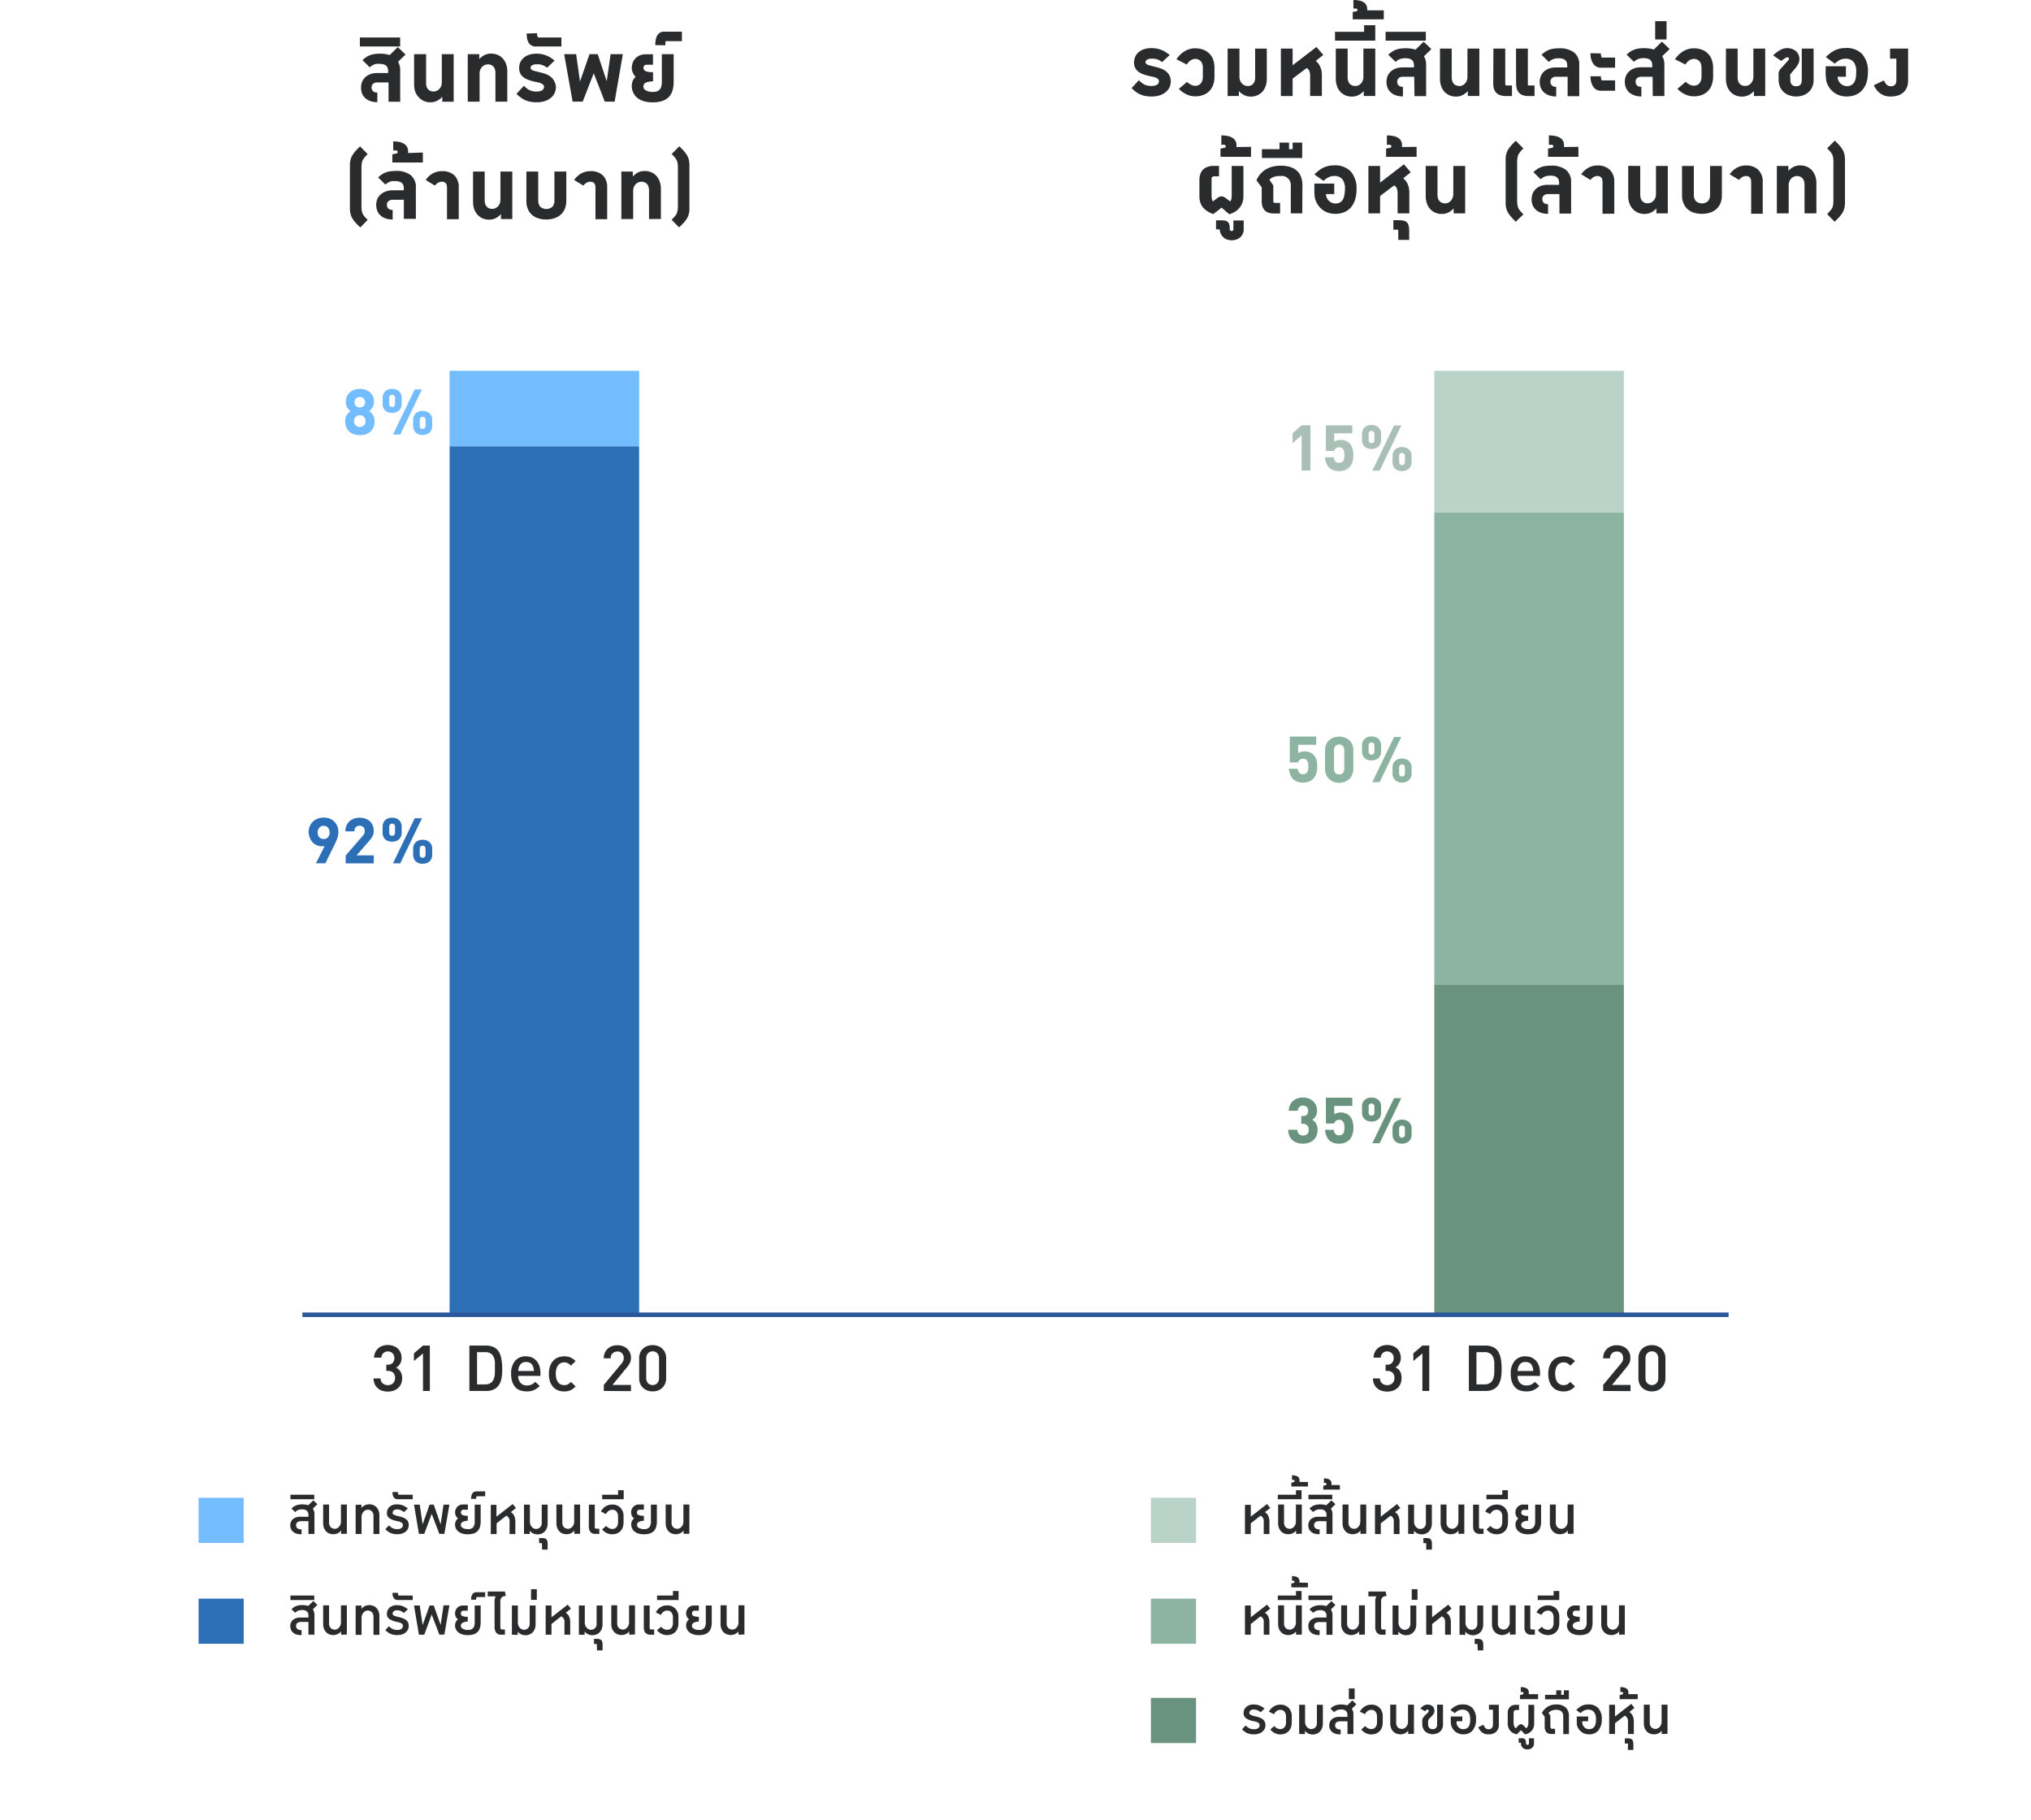 <svg xmlns="http://www.w3.org/2000/svg" viewBox="0 0 450 403.15"><defs><style>.cls-1,.cls-10{fill:none;}.cls-2{isolation:isolate;}.cls-3{fill:#292b2c;}.cls-4{fill:#73bdff;}.cls-5{fill:#2d6fb7;}.cls-6{fill:#b9d3c8;}.cls-7{fill:#8db4a2;}.cls-8{fill:#69937e;}.cls-9{fill:#aabfb5;}.cls-10{stroke:#2b589a;}</style></defs><g id="Layer_2" data-name="Layer 2"><g id="Layer_1-2" data-name="Layer 1"><rect class="cls-1" y="0.15" width="450" height="403"/><g id="Asset_Breakdown_2020" data-name="Asset Breakdown 2020"><g class="cls-2"><path class="cls-3" d="M86.09,18.26H83.6a1.55,1.55,0,0,0-.55.09,1.22,1.22,0,0,0-.4.24,1,1,0,0,0-.25.34,1.1,1.1,0,0,0-.08.4,1.68,1.68,0,0,0,.06.45,1.07,1.07,0,0,0,.22.37,1,1,0,0,0,.39.26,1.78,1.78,0,0,0,.61.09v2.13a4.83,4.83,0,0,1-1.47-.21A3.25,3.25,0,0,1,81,21.79a2.77,2.77,0,0,1-.75-1A3.48,3.48,0,0,1,80,19.36a3.56,3.56,0,0,1,.22-1.22,3.11,3.11,0,0,1,.67-1,3.44,3.44,0,0,1,1.13-.7,4.37,4.37,0,0,1,1.6-.26H86v-.39a2.31,2.31,0,0,0-.11-.74,1.09,1.09,0,0,0-.35-.51,1.46,1.46,0,0,0-.6-.29,3.36,3.36,0,0,0-.89-.1,4,4,0,0,0-.63,0,3.44,3.44,0,0,0-.55.15,2.73,2.73,0,0,0-.48.25,3.68,3.68,0,0,0-.47.36l-1.61-1.59a6.22,6.22,0,0,1,.86-.68,4,4,0,0,1,.88-.44,4.82,4.82,0,0,1,1-.24,9.68,9.68,0,0,1,1.14-.07,8.31,8.31,0,0,1,1.15.08,5.53,5.53,0,0,1,1,.23l1.79-1.77,1.72,1.65L88.2,13.69a3.69,3.69,0,0,1,.47,1.92v6.92H86.09Z"/><path class="cls-3" d="M79.74,8.3h8.92v2H79.74Z"/><path class="cls-3" d="M94.41,12v6.35a2.51,2.51,0,0,0,.14.92,1.54,1.54,0,0,0,.38.59,1.26,1.26,0,0,0,.53.32,2.16,2.16,0,0,0,.62.09,1.84,1.84,0,0,0,.63-.12,1.61,1.61,0,0,0,.58-.39,1.85,1.85,0,0,0,.43-.64,2.29,2.29,0,0,0,.17-.9V12h2.63V22.53H98V21.44a4.12,4.12,0,0,1-1.18.9,3.24,3.24,0,0,1-1.44.32,3.51,3.51,0,0,1-1.49-.3,3.22,3.22,0,0,1-1.12-.83A3.53,3.53,0,0,1,92,20.29a4.9,4.9,0,0,1-.25-1.56V12Z"/><path class="cls-3" d="M109.77,22.53V16.19a2.7,2.7,0,0,0-.14-.92,1.64,1.64,0,0,0-.39-.6,1.49,1.49,0,0,0-.54-.32,2.16,2.16,0,0,0-.62-.09,1.84,1.84,0,0,0-.63.12,1.89,1.89,0,0,0-.59.39,2,2,0,0,0-.43.64,2.29,2.29,0,0,0-.17.9v6.22h-2.62V12h2.55v1.1a4,4,0,0,1,1.18-.91,3.24,3.24,0,0,1,1.44-.31,3.62,3.62,0,0,1,1.5.3,3.2,3.2,0,0,1,1.13.82,3.79,3.79,0,0,1,.71,1.24,4.64,4.64,0,0,1,.25,1.56v6.71Z"/><path class="cls-3" d="M123.17,19.28a3.08,3.08,0,0,1-.27,1.27,3,3,0,0,1-.79,1.08,4.11,4.11,0,0,1-1.34.75,5.8,5.8,0,0,1-1.87.28,7.9,7.9,0,0,1-1.34-.11,5.12,5.12,0,0,1-1.13-.34,4.35,4.35,0,0,1-1-.58,6.58,6.58,0,0,1-1-.84L116.09,19a6.62,6.62,0,0,0,.63.59,3.33,3.33,0,0,0,.64.39,2.94,2.94,0,0,0,.69.23,4.86,4.86,0,0,0,.8.07,3,3,0,0,0,.8-.09,1.48,1.48,0,0,0,.52-.22.9.9,0,0,0,.28-.34.92.92,0,0,0,.09-.39.61.61,0,0,0-.11-.36,1.11,1.11,0,0,0-.29-.28,2.13,2.13,0,0,0-.4-.2l-.45-.13-.8-.17a11.16,11.16,0,0,1-1.46-.42,4,4,0,0,1-1.08-.59,2.3,2.3,0,0,1-.68-.84,2.66,2.66,0,0,1-.24-1.17,3.27,3.27,0,0,1,.24-1.25,3,3,0,0,1,.73-1,3.5,3.5,0,0,1,1.2-.69,5.3,5.3,0,0,1,1.68-.25,7,7,0,0,1,1,.08,4.81,4.81,0,0,1,1,.26,6.25,6.25,0,0,1,1,.47,10.8,10.8,0,0,1,1,.72L121.22,15a5.07,5.07,0,0,0-.61-.39,4.38,4.38,0,0,0-.57-.24,3.86,3.86,0,0,0-.57-.12,5.68,5.68,0,0,0-.59,0,1.71,1.71,0,0,0-1,.22.65.65,0,0,0-.32.56.43.43,0,0,0,.15.34,1.1,1.1,0,0,0,.35.22,3.26,3.26,0,0,0,.44.15l.41.1.92.23a9.91,9.91,0,0,1,1.27.4,3.86,3.86,0,0,1,1,.61,2.68,2.68,0,0,1,.71.92A2.87,2.87,0,0,1,123.17,19.28Z"/><path class="cls-3" d="M119,7.35c0,.12,0,.24,0,.35a2.05,2.05,0,0,0,.07.31.69.69,0,0,0,.1.21.17.17,0,0,0,.15.08h5.07v2H119a3.23,3.23,0,0,1-.53,0,2,2,0,0,1-.53-.14,1.75,1.75,0,0,1-.48-.3,1.94,1.94,0,0,1-.4-.52,3.4,3.4,0,0,1-.27-.8,5.85,5.85,0,0,1-.1-1.11Z"/><path class="cls-3" d="M132.43,12l2,6,.86-6H138l-1.82,10.51H134l-2.45-6.27-2.44,6.27h-2.24L125,12h2.65l.86,6.07L130.61,12Z"/><path class="cls-3" d="M144.7,18a9.63,9.63,0,0,0-1,.12,2.36,2.36,0,0,0-.65.21.9.9,0,0,0-.37.35,1,1,0,0,0-.12.55.77.77,0,0,0,.13.43,1.33,1.33,0,0,0,.41.36,2.26,2.26,0,0,0,.65.25,3.22,3.22,0,0,0,.86.1,2.58,2.58,0,0,0,1-.16,1.5,1.5,0,0,0,.63-.46,1.79,1.79,0,0,0,.31-.7,4.06,4.06,0,0,0,.09-.89V12h2.62v6.09a7,7,0,0,1-.24,1.9,3.46,3.46,0,0,1-.78,1.44,3.65,3.65,0,0,1-1.44.92,6.58,6.58,0,0,1-2.19.32,6.93,6.93,0,0,1-1.76-.2,4.79,4.79,0,0,1-1.25-.51,3.26,3.26,0,0,1-.83-.71,3.83,3.83,0,0,1-.49-.8,3,3,0,0,1-.24-.75,3.77,3.77,0,0,1-.06-.6,3.19,3.19,0,0,1,.19-1.13,2.48,2.48,0,0,1,.67-.95,2.72,2.72,0,0,1-.6-.86,2.79,2.79,0,0,1-.26-1,3.47,3.47,0,0,1,.2-1.22,2.75,2.75,0,0,1,.59-1,2.89,2.89,0,0,1,1-.67,3.69,3.69,0,0,1,1.38-.25h1.53v2.32h-1.36a.78.78,0,0,0-.56.17.7.7,0,0,0-.18.48.76.76,0,0,0,.35.69,1.4,1.4,0,0,0,.37.17,3,3,0,0,0,.45.09,3.75,3.75,0,0,0,.47.05h.46Z"/><path class="cls-3" d="M145.19,10a6.31,6.31,0,0,1,.09-1.15,3.47,3.47,0,0,1,.25-.82,1.76,1.76,0,0,1,.37-.54,1.57,1.57,0,0,1,.47-.32,2.15,2.15,0,0,1,.51-.15,4.55,4.55,0,0,1,.52,0h3.69v2.1h-3.53c-.07,0-.11.08-.13.24a5.66,5.66,0,0,0,0,.68Z"/><path class="cls-3" d="M79.82,50.38c-.34-.33-.66-.65-1-1a7,7,0,0,1-.79-1.06,3.66,3.66,0,0,1-.27-.61,5.91,5.91,0,0,1-.23-1.27c0-.21,0-.43,0-.65V37c0-.22,0-.44,0-.66a4.48,4.48,0,0,1,.08-.64,4.31,4.31,0,0,1,.15-.62,3.24,3.24,0,0,1,.27-.6,5.65,5.65,0,0,1,.38-.57,5.17,5.17,0,0,1,.42-.51c.14-.16.3-.32.45-.48l.5-.49,1.68,1.71c-.11.12-.22.23-.32.32a3.65,3.65,0,0,0-.27.3,3.76,3.76,0,0,0-.25.31l-.25.4a2.3,2.3,0,0,0-.21.67,5.58,5.58,0,0,0-.07,1V45.7a5.5,5.5,0,0,0,.07,1,2.69,2.69,0,0,0,.21.69c.09.14.17.27.25.38a2.6,2.6,0,0,0,.25.31,3.65,3.65,0,0,0,.27.3c.1.1.21.21.32.34Z"/><path class="cls-3" d="M87,48.63a4.93,4.93,0,0,1-1.47-.21,3.13,3.13,0,0,1-1.15-.63,2.56,2.56,0,0,1-.75-1,3.48,3.48,0,0,1-.27-1.41,3.34,3.34,0,0,1,.22-1.22,2.83,2.83,0,0,1,.67-1,3.34,3.34,0,0,1,1.13-.7A4.28,4.28,0,0,1,87,42.16h2.47v-.39a2.06,2.06,0,0,0-.11-.74,1.15,1.15,0,0,0-.34-.51,1.51,1.51,0,0,0-.61-.29,3.31,3.31,0,0,0-.89-.1,4.13,4.13,0,0,0-.63,0,3.06,3.06,0,0,0-.54.15,2.51,2.51,0,0,0-.49.25,3.68,3.68,0,0,0-.47.36l-1.61-1.59a6.28,6.28,0,0,1,.87-.68,4,4,0,0,1,.87-.44,4.82,4.82,0,0,1,1-.24,9.72,9.72,0,0,1,1.15-.07,5.14,5.14,0,0,1,3.33.93,3.35,3.35,0,0,1,1.14,2.76v6.92H89.48V44.26H87a1.55,1.55,0,0,0-.55.09,1.22,1.22,0,0,0-.4.24,1,1,0,0,0-.25.34,1.1,1.1,0,0,0-.08.4,1.37,1.37,0,0,0,.07.45.91.91,0,0,0,.21.37,1,1,0,0,0,.39.26,1.78,1.78,0,0,0,.61.09Z"/><path class="cls-3" d="M93.69,33.79V36H86.93V34.18l.94-.19a.3.3,0,0,0,.17-.11.44.44,0,0,0,.07-.22.28.28,0,0,0-.11-.22.62.62,0,0,0-.26-.11,1.64,1.64,0,0,0-.32,0h-.3v-2a6.64,6.64,0,0,1,1.39.13,3.1,3.1,0,0,1,1,.39,1.82,1.82,0,0,1,.67.68,1.9,1.9,0,0,1,.24,1,1.15,1.15,0,0,1,0,.19,1.41,1.41,0,0,1,0,.18Z"/><path class="cls-3" d="M94.32,39.87a4.72,4.72,0,0,1,1.58-1.45,4.1,4.1,0,0,1,2-.5,3.83,3.83,0,0,1,2.8.95,3.61,3.61,0,0,1,.94,2.69v7h-2.6V41.61a2.34,2.34,0,0,0-.06-.56,1.13,1.13,0,0,0-.19-.43,1.06,1.06,0,0,0-.35-.27,1.45,1.45,0,0,0-.54-.09,1.76,1.76,0,0,0-.8.2,2.48,2.48,0,0,0-.74.66Z"/><path class="cls-3" d="M107.39,38v6.35a2.5,2.5,0,0,0,.15.92,1.54,1.54,0,0,0,.38.59,1.26,1.26,0,0,0,.53.32,2.15,2.15,0,0,0,.61.09,1.85,1.85,0,0,0,.64-.12,1.61,1.61,0,0,0,.58-.39,1.85,1.85,0,0,0,.43-.64,2.29,2.29,0,0,0,.17-.9V38h2.63V48.53H111V47.44a4.26,4.26,0,0,1-1.18.9,3.25,3.25,0,0,1-1.45.32,3.49,3.49,0,0,1-1.48-.3,3.31,3.31,0,0,1-1.12-.83,3.53,3.53,0,0,1-.71-1.24,4.9,4.9,0,0,1-.25-1.56V38Z"/><path class="cls-3" d="M121.05,48.63a5.67,5.67,0,0,1-1.8-.27,3.9,3.9,0,0,1-1.4-.78,3.49,3.49,0,0,1-.9-1.29,4.46,4.46,0,0,1-.32-1.74V38h2.62v6.35a2.16,2.16,0,0,0,.44,1.44,2.07,2.07,0,0,0,2.72,0,2.15,2.15,0,0,0,.43-1.44V38h2.63v6.53a4.29,4.29,0,0,1-.33,1.74,3.52,3.52,0,0,1-.91,1.29,3.78,3.78,0,0,1-1.39.78A5.65,5.65,0,0,1,121.05,48.63Z"/><path class="cls-3" d="M127.21,39.87a4.82,4.82,0,0,1,1.58-1.45,4.16,4.16,0,0,1,2-.5,3.81,3.81,0,0,1,2.8.95,3.61,3.61,0,0,1,.94,2.69v7h-2.6V41.61a2.34,2.34,0,0,0-.06-.56,1,1,0,0,0-.19-.43,1,1,0,0,0-.35-.27,1.42,1.42,0,0,0-.54-.09,1.76,1.76,0,0,0-.8.2,2.61,2.61,0,0,0-.74.66Z"/><path class="cls-3" d="M143.8,48.53V42.19a2.46,2.46,0,0,0-.15-.92,1.63,1.63,0,0,0-.38-.6,1.45,1.45,0,0,0-.55-.32,2.1,2.1,0,0,0-.61-.09,1.83,1.83,0,0,0-1.65,1.15,2.13,2.13,0,0,0-.17.9v6.22h-2.62V38h2.54v1.1a4,4,0,0,1,1.19-.91,3.18,3.18,0,0,1,1.44-.31,3.57,3.57,0,0,1,1.49.3,3.11,3.11,0,0,1,1.13.82,3.62,3.62,0,0,1,.71,1.24,4.64,4.64,0,0,1,.26,1.56v6.71Z"/><path class="cls-3" d="M148.82,48.69l.31-.34a3.65,3.65,0,0,0,.27-.3,2.66,2.66,0,0,0,.26-.31,4.18,4.18,0,0,0,.25-.38,2.69,2.69,0,0,0,.21-.69,5.42,5.42,0,0,0,.08-1V37.12a5.5,5.5,0,0,0-.08-1,2.3,2.3,0,0,0-.21-.67,4.66,4.66,0,0,0-.25-.4,3.88,3.88,0,0,0-.26-.31,3.65,3.65,0,0,0-.27-.3c-.1-.09-.2-.2-.31-.32l1.69-1.71.49.49.46.48q.21.24.42.51c.13.18.25.37.37.57a3.24,3.24,0,0,1,.27.6,4.34,4.34,0,0,1,.16.62c0,.21.06.42.07.64s0,.44,0,.66v8.81c0,.22,0,.44,0,.65s0,.43-.07.64a4.47,4.47,0,0,1-.16.63,3.66,3.66,0,0,1-.27.61,7,7,0,0,1-.79,1.06c-.3.32-.62.64-1,1Z"/></g></g><g id="Liabilities_Equity_Breakdown_2020" data-name="Liabilities Equity Breakdown 2020"><g class="cls-2"><path class="cls-3" d="M259.41,18a3.33,3.33,0,0,1-.26,1.28,3,3,0,0,1-.8,1.07,4.05,4.05,0,0,1-1.33.75,5.84,5.84,0,0,1-1.87.28,7.81,7.81,0,0,1-1.34-.11,5,5,0,0,1-2.14-.92,7.11,7.11,0,0,1-.94-.84l1.61-1.74a6.43,6.43,0,0,0,.63.58,3,3,0,0,0,.63.39,2.8,2.8,0,0,0,.69.23,4.07,4.07,0,0,0,.81.07,3.5,3.5,0,0,0,.79-.08,1.87,1.87,0,0,0,.53-.23.9.9,0,0,0,.28-.34,1,1,0,0,0,.08-.39.57.57,0,0,0-.11-.36,1,1,0,0,0-.29-.28,1.48,1.48,0,0,0-.4-.19,2.23,2.23,0,0,0-.44-.13l-.81-.18a11,11,0,0,1-1.45-.42,4.15,4.15,0,0,1-1.09-.58,2.6,2.6,0,0,1-.68-.84,2.67,2.67,0,0,1-.24-1.18,3.19,3.19,0,0,1,.25-1.24,2.71,2.71,0,0,1,.73-1,3.5,3.5,0,0,1,1.2-.69,5.29,5.29,0,0,1,1.67-.25,7.2,7.2,0,0,1,1.05.08,6,6,0,0,1,1,.26,6.7,6.7,0,0,1,1,.47,10.73,10.73,0,0,1,1,.72l-1.69,1.57a3.73,3.73,0,0,0-.61-.4,2.91,2.91,0,0,0-1.13-.35,3.86,3.86,0,0,0-.6,0,1.73,1.73,0,0,0-1,.22.65.65,0,0,0-.33.57.43.43,0,0,0,.15.33,1.28,1.28,0,0,0,.36.22,2.84,2.84,0,0,0,.44.15l.41.1.91.24a9.43,9.43,0,0,1,1.27.39,3.88,3.88,0,0,1,1.05.62,2.69,2.69,0,0,1,.72.91A3,3,0,0,1,259.41,18Z"/><path class="cls-3" d="M260.66,13.13a6.07,6.07,0,0,1,.82-1,5.14,5.14,0,0,1,1-.78,4.55,4.55,0,0,1,1.11-.48,4.39,4.39,0,0,1,1.19-.17,5.26,5.26,0,0,1,1.84.31,3.81,3.81,0,0,1,1.35.88,3.76,3.76,0,0,1,.84,1.37,5.2,5.2,0,0,1,.28,1.76V17a5.38,5.38,0,0,1-.25,1.66,3.75,3.75,0,0,1-.77,1.38,3.62,3.62,0,0,1-1.35.95,4.77,4.77,0,0,1-1.94.35,4.18,4.18,0,0,1-.92-.1,4.66,4.66,0,0,1-.93-.32,5.5,5.5,0,0,1-1.74-1.24L263,18.15a2.94,2.94,0,0,0,.44.35,3.14,3.14,0,0,0,.46.28,2.75,2.75,0,0,0,.45.17,1.64,1.64,0,0,0,.42.06,1.87,1.87,0,0,0,.78-.15,1.54,1.54,0,0,0,.54-.43,1.92,1.92,0,0,0,.32-.64,2.78,2.78,0,0,0,.1-.78V15a2.94,2.94,0,0,0-.09-.74,1.72,1.72,0,0,0-.31-.62,1.54,1.54,0,0,0-.54-.43,1.78,1.78,0,0,0-.8-.16,1.36,1.36,0,0,0-.48.09,2.1,2.1,0,0,0-.48.23,2.74,2.74,0,0,0-.45.39,2.94,2.94,0,0,0-.41.54Z"/><path class="cls-3" d="M280.68,10.77v6.7a4.9,4.9,0,0,1-.24,1.56,3.84,3.84,0,0,1-.71,1.25,3.42,3.42,0,0,1-1.12.82,3.57,3.57,0,0,1-1.49.3,3.18,3.18,0,0,1-1.44-.32,4.11,4.11,0,0,1-1.19-.9v1.09H272V10.77h2.62V17a2.13,2.13,0,0,0,.17.9,2,2,0,0,0,.43.65,1.83,1.83,0,0,0,1.22.51,1.81,1.81,0,0,0,.61-.1,1.26,1.26,0,0,0,.53-.32,1.54,1.54,0,0,0,.38-.59,2.47,2.47,0,0,0,.14-.92V10.77Z"/><path class="cls-3" d="M291.52,13.5a2.76,2.76,0,0,1,.61.62,3.44,3.44,0,0,1,.42.75,4.65,4.65,0,0,1,.25.85,5.29,5.29,0,0,1,.08.9v4.65h-2.6V16.8a2.7,2.7,0,0,0-.19-1.09,1.18,1.18,0,0,0-.59-.63l-3.1,2.34v3.85h-2.6V10.77h2.6v3.69l5.28-4.06,1.51,1.77Z"/><path class="cls-3" d="M298.59,10.77v6.34a2.46,2.46,0,0,0,.15.92,1.65,1.65,0,0,0,.37.59,1.36,1.36,0,0,0,.54.32,1.76,1.76,0,0,0,1.25,0,1.82,1.82,0,0,0,.58-.38,2,2,0,0,0,.43-.65,2.29,2.29,0,0,0,.17-.9V10.77h2.63v10.5h-2.55V20.18a4,4,0,0,1-1.19.9,3.18,3.18,0,0,1-1.44.32,3.57,3.57,0,0,1-1.49-.3,3.53,3.53,0,0,1-1.12-.82,3.82,3.82,0,0,1-.7-1.25,4.64,4.64,0,0,1-.25-1.56v-6.7Z"/><path class="cls-3" d="M295.79,7.05h6.45V5.59h2.47V9h-8.92Z"/><path class="cls-3" d="M306.6,2.29v2h-6.88V2.65l.83-.15a.23.23,0,0,0,.16-.12.3.3,0,0,0,.07-.19.23.23,0,0,0-.09-.19.75.75,0,0,0-.24-.1,1.35,1.35,0,0,0-.29,0h-.29V0a6.16,6.16,0,0,1,1.27.12,2.8,2.8,0,0,1,.95.35,1.72,1.72,0,0,1,.61.62,1.7,1.7,0,0,1,.22.89.92.92,0,0,1,0,.16.4.4,0,0,1,0,.15Z"/><path class="cls-3" d="M313.34,17h-2.5a1.87,1.87,0,0,0-.55.08,1.33,1.33,0,0,0-.4.24,1.21,1.21,0,0,0-.24.35,1,1,0,0,0-.08.39,1.63,1.63,0,0,0,.06.45,1,1,0,0,0,.21.37,1,1,0,0,0,.4.26,1.71,1.71,0,0,0,.6.1v2.12a4.81,4.81,0,0,1-1.46-.21,3.31,3.31,0,0,1-1.16-.62,2.89,2.89,0,0,1-.75-1,3.48,3.48,0,0,1-.27-1.41,3.56,3.56,0,0,1,.22-1.22,2.83,2.83,0,0,1,.67-1,3.3,3.3,0,0,1,1.13-.71,4.59,4.59,0,0,1,1.6-.26h2.47v-.39a2.24,2.24,0,0,0-.11-.73,1.26,1.26,0,0,0-.35-.52,1.51,1.51,0,0,0-.61-.29,3.23,3.23,0,0,0-.88-.1,4,4,0,0,0-.63.05,4.41,4.41,0,0,0-.55.15,3.23,3.23,0,0,0-.49.25,4.82,4.82,0,0,0-.46.36l-1.62-1.59a6.93,6.93,0,0,1,.87-.68,4.44,4.44,0,0,1,.87-.44,5,5,0,0,1,1-.24,10,10,0,0,1,1.15-.07,8.31,8.31,0,0,1,1.15.08,5.63,5.63,0,0,1,1,.23l1.8-1.76,1.71,1.64-1.63,1.58a3.69,3.69,0,0,1,.47,1.92v6.92h-2.58Z"/><path class="cls-3" d="M307,7.05h8.92V9H307Z"/><path class="cls-3" d="M321.65,10.77v6.34a2.46,2.46,0,0,0,.15.92,1.65,1.65,0,0,0,.37.59,1.36,1.36,0,0,0,.54.32,1.76,1.76,0,0,0,1.25,0,1.82,1.82,0,0,0,.58-.38,2.17,2.17,0,0,0,.43-.65,2.29,2.29,0,0,0,.17-.9V10.77h2.63v10.5h-2.55V20.18a4,4,0,0,1-1.19.9,3.18,3.18,0,0,1-1.44.32A3.42,3.42,0,0,1,320,20.28a3.82,3.82,0,0,1-.7-1.25,4.64,4.64,0,0,1-.25-1.56v-6.7Z"/><path class="cls-3" d="M330.89,10.77h2.62v7.69a1,1,0,0,0,.05.34c0,.09.11.13.24.13H335v2.34h-1.38a3.51,3.51,0,0,1-1.24-.19A2.07,2.07,0,0,1,331,19.65a4.18,4.18,0,0,1-.15-1.16Zm5,0h2.63v7.69a1,1,0,0,0,0,.34c0,.09.11.13.24.13H340v2.34h-1.38a3.51,3.51,0,0,1-1.24-.19,2.18,2.18,0,0,1-.84-.56,2.28,2.28,0,0,1-.47-.87,4.18,4.18,0,0,1-.15-1.16Z"/><path class="cls-3" d="M344.8,21.37a4.83,4.83,0,0,1-1.47-.21,3.4,3.4,0,0,1-1.16-.62,2.89,2.89,0,0,1-.75-1,3.48,3.48,0,0,1-.27-1.41,3.35,3.35,0,0,1,.23-1.22,2.81,2.81,0,0,1,.66-1,3.3,3.3,0,0,1,1.13-.71,4.59,4.59,0,0,1,1.6-.26h2.47v-.39a2.24,2.24,0,0,0-.11-.73,1.26,1.26,0,0,0-.35-.52,1.46,1.46,0,0,0-.6-.29,3.36,3.36,0,0,0-.89-.1,4,4,0,0,0-.63.05,4.94,4.94,0,0,0-.55.15,3.23,3.23,0,0,0-.49.25c-.15.11-.3.22-.46.36l-1.61-1.59a6.22,6.22,0,0,1,.86-.68,4.52,4.52,0,0,1,.88-.44,4.82,4.82,0,0,1,1-.24,9.68,9.68,0,0,1,1.14-.07,5.17,5.17,0,0,1,3.34.93,3.35,3.35,0,0,1,1.14,2.76v6.92h-2.58V17H344.8a1.82,1.82,0,0,0-.55.08,1.22,1.22,0,0,0-.4.24,1.07,1.07,0,0,0-.25.35,1,1,0,0,0-.08.39,1.63,1.63,0,0,0,.06.45,1,1,0,0,0,.61.63,1.72,1.72,0,0,0,.61.1Z"/><path class="cls-3" d="M354.7,11.83a2.78,2.78,0,0,0,.09.67c0,.16.1.25.17.25h2.89V15h-3.18a2.24,2.24,0,0,1-.78-.15,2,2,0,0,1-.72-.53,3.09,3.09,0,0,1-.55-1,5,5,0,0,1-.23-1.53Zm0,5.07a2.62,2.62,0,0,0,.09.66c0,.17.1.25.17.25h2.89V20.1h-3.18a2.24,2.24,0,0,1-.78-.15,2,2,0,0,1-.72-.53,3.09,3.09,0,0,1-.55-1,5,5,0,0,1-.23-1.53Z"/><path class="cls-3" d="M366.16,17h-2.49a1.82,1.82,0,0,0-.55.08,1.22,1.22,0,0,0-.4.24,1.07,1.07,0,0,0-.25.35,1,1,0,0,0-.08.39,1.33,1.33,0,0,0,.07.45.85.85,0,0,0,.21.37,1,1,0,0,0,.39.26,1.77,1.77,0,0,0,.61.1v2.12a4.83,4.83,0,0,1-1.47-.21,3.4,3.4,0,0,1-1.16-.62,2.89,2.89,0,0,1-.75-1A3.48,3.48,0,0,1,360,18.1a3.35,3.35,0,0,1,.23-1.22,2.71,2.71,0,0,1,.67-1,3.16,3.16,0,0,1,1.12-.71,4.59,4.59,0,0,1,1.6-.26h2.47v-.39a2.24,2.24,0,0,0-.11-.73,1.17,1.17,0,0,0-.35-.52,1.46,1.46,0,0,0-.6-.29,3.36,3.36,0,0,0-.89-.1,4,4,0,0,0-.63.05,4.94,4.94,0,0,0-.55.15,2.73,2.73,0,0,0-.48.25,4.91,4.91,0,0,0-.47.36l-1.61-1.59a6.22,6.22,0,0,1,.86-.68,4.52,4.52,0,0,1,.88-.44,4.82,4.82,0,0,1,1-.24,9.68,9.68,0,0,1,1.14-.07,8.31,8.31,0,0,1,1.15.08,5.53,5.53,0,0,1,1,.23l1.79-1.76,1.72,1.64-1.64,1.58a3.69,3.69,0,0,1,.47,1.92v6.92h-2.58Z"/><path class="cls-3" d="M366.73,4.69h2.52V8.74h-2.52Z"/><path class="cls-3" d="M371.12,13.13a6.11,6.11,0,0,1,.83-1,4.8,4.8,0,0,1,1-.78,4.91,4.91,0,0,1,1.11-.48,4.39,4.39,0,0,1,1.19-.17,5.26,5.26,0,0,1,1.84.31,3.66,3.66,0,0,1,2.19,2.25,5.2,5.2,0,0,1,.29,1.76V17a5.7,5.7,0,0,1-.25,1.66,3.92,3.92,0,0,1-.78,1.38,3.66,3.66,0,0,1-1.34.95,4.85,4.85,0,0,1-1.95.35,4.18,4.18,0,0,1-.92-.1,4.88,4.88,0,0,1-.93-.32,5.11,5.11,0,0,1-.9-.52,5.17,5.17,0,0,1-.84-.72l1.83-1.56a2.86,2.86,0,0,0,.43.35,3.14,3.14,0,0,0,.46.28,2.75,2.75,0,0,0,.45.17,1.64,1.64,0,0,0,.42.06,1.87,1.87,0,0,0,.78-.15,1.54,1.54,0,0,0,.54-.43,1.75,1.75,0,0,0,.32-.64A2.77,2.77,0,0,0,377,17V15a2.94,2.94,0,0,0-.1-.74,1.72,1.72,0,0,0-.31-.62,1.54,1.54,0,0,0-.54-.43,1.78,1.78,0,0,0-.8-.16,1.4,1.4,0,0,0-.48.09,2.1,2.1,0,0,0-.48.23,3.22,3.22,0,0,0-.45.39,2.52,2.52,0,0,0-.4.54Z"/><path class="cls-3" d="M385,10.77v6.34a2.7,2.7,0,0,0,.14.92,1.67,1.67,0,0,0,.38.59,1.36,1.36,0,0,0,.54.32,1.81,1.81,0,0,0,.61.1,1.87,1.87,0,0,0,.64-.13,1.82,1.82,0,0,0,.58-.38,2.17,2.17,0,0,0,.43-.65,2.29,2.29,0,0,0,.17-.9V10.77h2.62v10.5H388.6V20.18a4.11,4.11,0,0,1-1.19.9,3.18,3.18,0,0,1-1.44.32,3.57,3.57,0,0,1-1.49-.3,3.42,3.42,0,0,1-1.12-.82,3.84,3.84,0,0,1-.71-1.25,4.9,4.9,0,0,1-.24-1.56v-6.7Z"/><path class="cls-3" d="M396.69,17.74a1.49,1.49,0,0,0,.3,1,1.26,1.26,0,0,0,1,.37,1.37,1.37,0,0,0,.56-.1.94.94,0,0,0,.38-.27,1.27,1.27,0,0,0,.21-.42,2.45,2.45,0,0,0,.07-.56v-7h2.62v7a3.65,3.65,0,0,1-.28,1.46,3.22,3.22,0,0,1-.78,1.14,3.5,3.5,0,0,1-1.22.74,4.33,4.33,0,0,1-1.56.27,4.42,4.42,0,0,1-1.59-.27,3.46,3.46,0,0,1-1.23-.74,3.53,3.53,0,0,1-.79-1.14,4.26,4.26,0,0,1-.3-1.46V16.64a3.62,3.62,0,0,1,0-.5,2.22,2.22,0,0,1,.12-.39,1.27,1.27,0,0,1,.2-.34,2,2,0,0,1,.27-.33l1.38-1.53.12-.14.12-.14.09-.12a.19.19,0,0,0,0-.09.33.33,0,0,0-.1-.28.39.39,0,0,0-.26-.09.69.69,0,0,0-.24.06,1.84,1.84,0,0,0-.33.18l-.38.25a3.79,3.79,0,0,0-.38.32l-1.82-1.22a6.94,6.94,0,0,1,1.6-1.22,3.13,3.13,0,0,1,1.47-.4,3.39,3.39,0,0,1,1.13.18,2.7,2.7,0,0,1,.87.51,2.17,2.17,0,0,1,.55.78,2.46,2.46,0,0,1,.2,1,2.13,2.13,0,0,1-.25,1,4.58,4.58,0,0,1-.66,1l-1.06,1.25a.4.4,0,0,0-.08.2,1.1,1.1,0,0,0,0,.27Z"/><path class="cls-3" d="M404.54,12.64a11,11,0,0,1,1-.87,6.63,6.63,0,0,1,1-.63,5.27,5.27,0,0,1,1.1-.37,5.45,5.45,0,0,1,1.25-.13A4.76,4.76,0,0,1,412.61,12a5.73,5.73,0,0,1,1.26,4,7.22,7.22,0,0,1-.32,2.26,4.85,4.85,0,0,1-.93,1.69A3.91,3.91,0,0,1,411.15,21a4.89,4.89,0,0,1-2,.37,4.81,4.81,0,0,1-1.5-.22,4.35,4.35,0,0,1-1.24-.61,4.42,4.42,0,0,1-1-1,5,5,0,0,1-.67-1.27,3.7,3.7,0,0,1-.15-.68c0-.29-.06-.59-.08-.92s0-.67,0-1,0-.66,0-1H409V17h-1.85a2.08,2.08,0,0,0,.16.77,2.26,2.26,0,0,0,.43.67,2.18,2.18,0,0,0,.66.46,1.9,1.9,0,0,0,.83.18,1.93,1.93,0,0,0,1-.25,1.76,1.76,0,0,0,.64-.66,2.93,2.93,0,0,0,.32-1,8.42,8.42,0,0,0,.08-1.15,5.74,5.74,0,0,0,0-.71,4.13,4.13,0,0,0-.14-.7,2.92,2.92,0,0,0-.27-.63,2,2,0,0,0-.44-.51,2.12,2.12,0,0,0-.63-.34,2.57,2.57,0,0,0-.87-.13,2.88,2.88,0,0,0-.59.06,3.49,3.49,0,0,0-.58.18,5.21,5.21,0,0,0-.59.34,5.38,5.38,0,0,0-.63.52Z"/><path class="cls-3" d="M417.42,17.81a2.33,2.33,0,0,0,.67,1,1.26,1.26,0,0,0,.83.31,1.42,1.42,0,0,0,.57-.1.91.91,0,0,0,.39-.27,1.12,1.12,0,0,0,.22-.42,2,2,0,0,0,.07-.56V13h-1.4V10.77h4v7a4.33,4.33,0,0,1-.25,1.54,3.09,3.09,0,0,1-.76,1.13,3.21,3.21,0,0,1-1.21.7,5.21,5.21,0,0,1-1.65.24,4.64,4.64,0,0,1-1.27-.17,3.65,3.65,0,0,1-1-.5,3.56,3.56,0,0,1-.82-.78,5.41,5.41,0,0,1-.63-1.05Z"/><path class="cls-3" d="M269.74,43.86a2.09,2.09,0,0,1,.45-.26,1.15,1.15,0,0,1,.44-.09,1.29,1.29,0,0,1,.46.09,2.38,2.38,0,0,1,.5.29l1,.75a2,2,0,0,0,.24-.59,3.2,3.2,0,0,0,.07-.7V36.77h2.6v6.76a4.26,4.26,0,0,1-.25,1.41,4,4,0,0,1-.64,1.13,3.8,3.8,0,0,1-1,.85,5,5,0,0,1-1.25.54L270.66,46l-1.83,1.43a6.55,6.55,0,0,1-1.25-.59,4.33,4.33,0,0,1-1-.84,3.53,3.53,0,0,1-.61-1.09,4.15,4.15,0,0,1-.22-1.35V39.86a3.89,3.89,0,0,1,.2-1.27,2.63,2.63,0,0,1,.59-1,2.65,2.65,0,0,1,1-.62,3.84,3.84,0,0,1,1.38-.22h1.17v2.31h-1a1,1,0,0,0-.33.05.46.46,0,0,0-.21.14.66.66,0,0,0-.11.24,3.08,3.08,0,0,0,0,.33v3.51a3.26,3.26,0,0,0,.07.72,1.23,1.23,0,0,0,.24.57Z"/><path class="cls-3" d="M270.24,50.81s0,0,0,0,0,0-.06,0h-.75v-2h1.22a3.64,3.64,0,0,1,.89.1,1.25,1.25,0,0,1,.56.33,1.31,1.31,0,0,1,.29.59,3.72,3.72,0,0,1,.08.88v.13a.35.35,0,0,0,.11.23.41.41,0,0,0,.31.1.38.38,0,0,0,.29-.1.34.34,0,0,0,.1-.23v-2h2.28v2a2.22,2.22,0,0,1-.77,1.73,2.69,2.69,0,0,1-.84.49,3.19,3.19,0,0,1-1,.17,3.29,3.29,0,0,1-1.07-.17,2.69,2.69,0,0,1-.84-.49,2.29,2.29,0,0,1-.54-.76A2.37,2.37,0,0,1,270.24,50.81Z"/><path class="cls-3" d="M277.18,32.53v2.21h-6.76V32.92l.94-.19a.3.3,0,0,0,.17-.11.44.44,0,0,0,.07-.22.25.25,0,0,0-.11-.21.57.57,0,0,0-.26-.12,1.64,1.64,0,0,0-.32,0h-.3V30a6.64,6.64,0,0,1,1.39.13,3.1,3.1,0,0,1,1.05.39,1.9,1.9,0,0,1,.67.68,1.92,1.92,0,0,1,.24,1,1.15,1.15,0,0,1,0,.19,1.41,1.41,0,0,1,0,.18Z"/><path class="cls-3" d="M288.54,47.27H286V41.16A2,2,0,0,0,283.71,39l-.59,0a3.82,3.82,0,0,0-.66.12,3.27,3.27,0,0,0-.65.26,1.82,1.82,0,0,0-.55.45l.86,1.25v3.4a.63.63,0,0,0,.08.34.25.25,0,0,0,.26.13h1.17l0,2.34h-1.37a3.57,3.57,0,0,1-1.25-.19,2.18,2.18,0,0,1-.84-.56,2.28,2.28,0,0,1-.47-.87,4.18,4.18,0,0,1-.15-1.16v-3l-1.16-1.57a5.35,5.35,0,0,1,.89-1.42,4.72,4.72,0,0,1,1.21-1,5.62,5.62,0,0,1,1.51-.61,7.68,7.68,0,0,1,1.77-.2,6.84,6.84,0,0,1,2.13.3,4.08,4.08,0,0,1,1.5.86,3.41,3.41,0,0,1,.88,1.37,5.15,5.15,0,0,1,.29,1.82Z"/><path class="cls-3" d="M279.6,33.05h3.9V31.59h2.1v1.46h.81V31.59h2.11V35H279.6Z"/><path class="cls-3" d="M291.22,38.64a9.85,9.85,0,0,1,1-.87,5.81,5.81,0,0,1,1-.63,5.08,5.08,0,0,1,1.1-.37,5.42,5.42,0,0,1,1.24-.13A4.75,4.75,0,0,1,299.29,38a5.69,5.69,0,0,1,1.27,4,7.21,7.21,0,0,1-.33,2.26,4.83,4.83,0,0,1-.92,1.69A3.91,3.91,0,0,1,297.84,47a4.94,4.94,0,0,1-2,.37,4.71,4.71,0,0,1-1.49-.22,4.35,4.35,0,0,1-1.24-.61,4.46,4.46,0,0,1-1-1,5.27,5.27,0,0,1-.66-1.27,2.56,2.56,0,0,1-.15-.68,8.52,8.52,0,0,1-.08-.92q0-.49,0-1v-1h4.4V43H293.8a2.07,2.07,0,0,0,.15.77,2.29,2.29,0,0,0,.44.67,2,2,0,0,0,.66.46,1.86,1.86,0,0,0,.82.18,2,2,0,0,0,1.05-.25,1.67,1.67,0,0,0,.63-.66,2.72,2.72,0,0,0,.32-1A7.06,7.06,0,0,0,298,42c0-.23,0-.47,0-.71a5.42,5.42,0,0,0-.14-.7,3,3,0,0,0-.28-.63,1.66,1.66,0,0,0-.44-.51,1.89,1.89,0,0,0-.63-.34,2.57,2.57,0,0,0-.87-.13,2.88,2.88,0,0,0-.59.06,3.13,3.13,0,0,0-.57.18,6.35,6.35,0,0,0-.6.34,5.38,5.38,0,0,0-.63.52Z"/><path class="cls-3" d="M310.9,39.5a2.76,2.76,0,0,1,.61.62,3.44,3.44,0,0,1,.42.75,4.65,4.65,0,0,1,.25.85,5.29,5.29,0,0,1,.08.9v4.65h-2.6V42.8a2.89,2.89,0,0,0-.18-1.09,1.23,1.23,0,0,0-.6-.63l-3.1,2.34v3.85h-2.59V36.77h2.59v3.69l5.28-4.06,1.51,1.77Z"/><path class="cls-3" d="M309.81,51.17a.33.33,0,0,0-.05-.22.14.14,0,0,0-.13-.07h-.91v-2.1h1.09a5.3,5.3,0,0,1,1.14.1,1.47,1.47,0,0,1,.75.36,1.54,1.54,0,0,1,.41.77,5.65,5.65,0,0,1,.12,1.29v1.85h-2.42Z"/><path class="cls-3" d="M313.87,32.53v2.21h-6.76V32.92l.94-.19a.25.25,0,0,0,.16-.11.36.36,0,0,0,.07-.22.24.24,0,0,0-.1-.21.57.57,0,0,0-.26-.12,1.64,1.64,0,0,0-.32,0h-.31V30a6.57,6.57,0,0,1,1.39.13,3.08,3.08,0,0,1,1.06.39,1.9,1.9,0,0,1,.67.68,1.92,1.92,0,0,1,.23,1v.19a1.41,1.41,0,0,1,0,.18Z"/><path class="cls-3" d="M318.5,36.77v6.34a2.47,2.47,0,0,0,.14.92,1.54,1.54,0,0,0,.38.59,1.26,1.26,0,0,0,.53.32,1.76,1.76,0,0,0,1.25,0,1.72,1.72,0,0,0,.58-.38,2,2,0,0,0,.43-.65A2.29,2.29,0,0,0,322,43V36.77h2.63v10.5h-2.55V46.18a4,4,0,0,1-1.18.9,3.24,3.24,0,0,1-1.44.32,3.51,3.51,0,0,1-1.49-.3,3.32,3.32,0,0,1-1.12-.82,3.67,3.67,0,0,1-.71-1.25,4.9,4.9,0,0,1-.25-1.56v-6.7Z"/><path class="cls-3" d="M335.84,49.12c-.34-.33-.65-.65-.95-1a6,6,0,0,1-.79-1.06,3.66,3.66,0,0,1-.27-.61,4.34,4.34,0,0,1-.16-.62,4.78,4.78,0,0,1-.07-.65c0-.21,0-.43,0-.64V35.75c0-.22,0-.44,0-.66a4.64,4.64,0,0,1,.07-.64,4.71,4.71,0,0,1,.16-.62,3.24,3.24,0,0,1,.27-.6c.12-.2.24-.39.37-.57l.42-.51.46-.48.49-.49,1.69,1.71-.32.33a3.83,3.83,0,0,0-.28.29c-.08.1-.16.2-.24.32a3.31,3.31,0,0,0-.25.39,2.3,2.3,0,0,0-.21.67,5.5,5.5,0,0,0-.08,1v8.58a5.34,5.34,0,0,0,.08,1,2.57,2.57,0,0,0,.21.69,3.13,3.13,0,0,0,.25.38c.08.11.16.22.24.31l.28.3c.09.11.2.22.32.34Z"/><path class="cls-3" d="M343,47.37a5,5,0,0,1-1.48-.21,3.35,3.35,0,0,1-1.15-.62,2.89,2.89,0,0,1-.75-1,3.48,3.48,0,0,1-.27-1.41,3.56,3.56,0,0,1,.22-1.22,2.83,2.83,0,0,1,.67-1,3.3,3.3,0,0,1,1.13-.71,4.59,4.59,0,0,1,1.6-.26h2.47v-.39a2.24,2.24,0,0,0-.11-.73,1.26,1.26,0,0,0-.35-.52,1.46,1.46,0,0,0-.6-.29,3.36,3.36,0,0,0-.89-.1,4,4,0,0,0-.63.05,4.41,4.41,0,0,0-.55.15,3.23,3.23,0,0,0-.49.25,4.82,4.82,0,0,0-.46.36l-1.61-1.59a6.22,6.22,0,0,1,.86-.68,4.44,4.44,0,0,1,.87-.44,4.75,4.75,0,0,1,1-.24,9.68,9.68,0,0,1,1.14-.07,5.17,5.17,0,0,1,3.34.93,3.35,3.35,0,0,1,1.14,2.76v6.92h-2.58V43H343a1.77,1.77,0,0,0-.55.08,1.12,1.12,0,0,0-.4.24,1.07,1.07,0,0,0-.25.35,1,1,0,0,0-.08.39,1.63,1.63,0,0,0,.06.45,1,1,0,0,0,.61.63,1.72,1.72,0,0,0,.61.1Z"/><path class="cls-3" d="M349.72,32.53v2.21H343V32.92l.94-.19a.25.25,0,0,0,.16-.11.36.36,0,0,0,.07-.22.24.24,0,0,0-.1-.21.57.57,0,0,0-.26-.12,1.64,1.64,0,0,0-.32,0h-.31V30a6.57,6.57,0,0,1,1.39.13,3.08,3.08,0,0,1,1.06.39,1.9,1.9,0,0,1,.67.68,1.92,1.92,0,0,1,.23,1v.19a1.41,1.41,0,0,1,0,.18Z"/><path class="cls-3" d="M350.35,38.61a4.65,4.65,0,0,1,1.57-1.44,4.06,4.06,0,0,1,2-.51,3.79,3.79,0,0,1,2.8,1,3.62,3.62,0,0,1,.95,2.69v7h-2.61V40.35a2.43,2.43,0,0,0-.05-.56,1,1,0,0,0-.19-.42.82.82,0,0,0-.36-.27,1.21,1.21,0,0,0-.54-.1,1.72,1.72,0,0,0-.79.2,2.37,2.37,0,0,0-.74.66Z"/><path class="cls-3" d="M363.42,36.77v6.34a2.7,2.7,0,0,0,.14.92,1.82,1.82,0,0,0,.38.59,1.36,1.36,0,0,0,.54.32,1.81,1.81,0,0,0,.61.1,1.87,1.87,0,0,0,.64-.13,1.82,1.82,0,0,0,.58-.38,2.17,2.17,0,0,0,.43-.65,2.29,2.29,0,0,0,.17-.9V36.77h2.62v10.5H367V46.18a4.11,4.11,0,0,1-1.19.9,3.18,3.18,0,0,1-1.44.32,3.57,3.57,0,0,1-1.49-.3,3.42,3.42,0,0,1-1.12-.82A3.84,3.84,0,0,1,361,45a4.9,4.9,0,0,1-.24-1.56v-6.7Z"/><path class="cls-3" d="M377.07,47.37a6,6,0,0,1-1.79-.26,3.84,3.84,0,0,1-1.4-.79A3.54,3.54,0,0,1,373,45a4.37,4.37,0,0,1-.32-1.75V36.77h2.62v6.34a2.09,2.09,0,0,0,.44,1.44,2.06,2.06,0,0,0,2.71,0,2.14,2.14,0,0,0,.44-1.44V36.77h2.62v6.52a4.55,4.55,0,0,1-.32,1.75,3.69,3.69,0,0,1-.91,1.28,3.84,3.84,0,0,1-1.4.79A5.91,5.91,0,0,1,377.07,47.37Z"/><path class="cls-3" d="M383.24,38.61a4.65,4.65,0,0,1,1.57-1.44,4.06,4.06,0,0,1,2-.51,3.79,3.79,0,0,1,2.8,1,3.62,3.62,0,0,1,.95,2.69v7H388V40.35a2.4,2.4,0,0,0-.06-.56,1,1,0,0,0-.19-.42.85.85,0,0,0-.35-.27,1.29,1.29,0,0,0-.55-.1,1.72,1.72,0,0,0-.79.2,2.37,2.37,0,0,0-.74.66Z"/><path class="cls-3" d="M399.82,47.27V40.93a2.74,2.74,0,0,0-.14-.92,1.69,1.69,0,0,0-.39-.59,1.36,1.36,0,0,0-.54-.32,1.87,1.87,0,0,0-.62-.1,1.65,1.65,0,0,0-.63.13,1.7,1.7,0,0,0-.59.38,2,2,0,0,0-.43.65,2.22,2.22,0,0,0-.17.9v6.21h-2.62V36.77h2.55v1.09a4.12,4.12,0,0,1,1.18-.91,3.25,3.25,0,0,1,1.45-.31,3.61,3.61,0,0,1,1.49.3,3.32,3.32,0,0,1,1.13.82A3.92,3.92,0,0,1,402.2,39a4.54,4.54,0,0,1,.25,1.55v6.71Z"/><path class="cls-3" d="M404.84,47.43c.11-.12.22-.23.31-.34l.28-.3a2.6,2.6,0,0,0,.25-.31,3.12,3.12,0,0,0,.26-.38,2.57,2.57,0,0,0,.21-.69,5.43,5.43,0,0,0,.07-1V35.86a5.58,5.58,0,0,0-.07-1,2.3,2.3,0,0,0-.21-.67,3.3,3.3,0,0,0-.26-.39,2.72,2.72,0,0,0-.25-.32,3.83,3.83,0,0,0-.28-.29l-.31-.33,1.69-1.71c.17.17.34.33.49.49l.46.48q.22.26.42.51c.13.18.26.37.38.57a2.66,2.66,0,0,1,.26.6,3.54,3.54,0,0,1,.16.62,4.66,4.66,0,0,1,.08.64c0,.22,0,.44,0,.66v8.82c0,.21,0,.43,0,.64a4.81,4.81,0,0,1-.08.65,3.32,3.32,0,0,1-.16.62,3,3,0,0,1-.26.61,6.54,6.54,0,0,1-.8,1.06c-.29.32-.61.64-1,1Z"/></g></g><g id="Mass_transit_business" data-name="Mass transit business"><g class="cls-2"><path class="cls-3" d="M66.61,339.89a3.17,3.17,0,0,1-.88-.12,2,2,0,0,1-.73-.37,1.8,1.8,0,0,1-.5-.62,1.94,1.94,0,0,1-.18-.88,1.78,1.78,0,0,1,.57-1.35,2.46,2.46,0,0,1,1.72-.53h1.73v-.42a1.18,1.18,0,0,0-.34-.91,1.62,1.62,0,0,0-1.1-.31,2.2,2.2,0,0,0-.88.16,2,2,0,0,0-.61.44l-.83-.77a2.86,2.86,0,0,1,1.06-.72,3.73,3.73,0,0,1,1.3-.21,4.21,4.21,0,0,1,1.36.19l1.12-1.09.9.85-1,1a2.2,2.2,0,0,1,.35,1.28v4.32H68.34V337H66.78c-.79,0-1.18.3-1.18.9a.81.81,0,0,0,.3.67,1.43,1.43,0,0,0,.92.24v1.09Z"/><path class="cls-3" d="M64.35,331.14h5.28v1H64.35Z"/><path class="cls-3" d="M75.57,339.81v-.74a2.2,2.2,0,0,1-.79.63,2.44,2.44,0,0,1-.92.19,2.3,2.3,0,0,1-.93-.18,1.8,1.8,0,0,1-.71-.5,2.39,2.39,0,0,1-.46-.77,2.74,2.74,0,0,1-.16-1v-4.13h1.31v3.94a1.41,1.41,0,0,0,.38,1.1,1.31,1.31,0,0,0,.92.34,1.07,1.07,0,0,0,.48-.12,1.38,1.38,0,0,0,.43-.34,1.48,1.48,0,0,0,.3-.5,1.62,1.62,0,0,0,.12-.64v-3.78h1.31v6.47Z"/><path class="cls-3" d="M80.08,333.34v.74a2,2,0,0,1,.79-.62,2.28,2.28,0,0,1,.92-.2,2.39,2.39,0,0,1,.94.18,2.16,2.16,0,0,1,.72.5,2.37,2.37,0,0,1,.45.77,2.78,2.78,0,0,1,.16,1v4.13H82.75v-3.94a1.41,1.41,0,0,0-.38-1.1,1.35,1.35,0,0,0-.93-.34,1.07,1.07,0,0,0-.48.12,1.38,1.38,0,0,0-.43.34,1.69,1.69,0,0,0-.31.5,1.87,1.87,0,0,0-.11.64v3.78H78.8v-6.47Z"/><path class="cls-3" d="M90.56,337.87a1.79,1.79,0,0,1-.16.76,1.83,1.83,0,0,1-.47.64,2.24,2.24,0,0,1-.79.45,3.47,3.47,0,0,1-1.12.17,3.53,3.53,0,0,1-1.48-.27,3.73,3.73,0,0,1-1.16-.84l.8-.86a3,3,0,0,0,.8.62,2.15,2.15,0,0,0,1,.21,1.49,1.49,0,0,0,1-.25.81.81,0,0,0,.28-.63.61.61,0,0,0-.28-.55,2,2,0,0,0-.66-.26l-.51-.12a4.39,4.39,0,0,1-1.53-.6,1.31,1.31,0,0,1-.55-1.17,1.81,1.81,0,0,1,.57-1.34,2.32,2.32,0,0,1,1.7-.55,3.52,3.52,0,0,1,1.25.22,4.66,4.66,0,0,1,1.12.68l-.87.81a3.1,3.1,0,0,0-.72-.44,1.94,1.94,0,0,0-.78-.15,1.17,1.17,0,0,0-.78.22.76.76,0,0,0-.23.55.42.42,0,0,0,.27.39,4.13,4.13,0,0,0,.74.26l.59.15a4.5,4.5,0,0,1,.76.24,2.16,2.16,0,0,1,.63.36,1.38,1.38,0,0,1,.43.53A1.82,1.82,0,0,1,90.56,337.87Z"/><path class="cls-3" d="M88.16,330.54q0,.6.21.6h3.07v1H88.22a1.65,1.65,0,0,1-.44-.05.9.9,0,0,1-.4-.23,1.36,1.36,0,0,1-.3-.49,2.35,2.35,0,0,1-.12-.83Z"/><path class="cls-3" d="M96.1,333.34l1.53,4.36.64-4.36h1.3l-1.11,6.47H97.34l-1.69-4.43L94,339.81H92.82l-1.09-6.47H93l.64,4.36,1.54-4.36Z"/><path class="cls-3" d="M103.63,336.91a2.32,2.32,0,0,0-1.17.28.74.74,0,0,0,.06,1.3,2.08,2.08,0,0,0,1.13.26,1.39,1.39,0,0,0,1.22-.45,2.05,2.05,0,0,0,.31-1.18v-3.78h1.32v3.78a3.83,3.83,0,0,1-.16,1.16,2.15,2.15,0,0,1-.48.88,2.24,2.24,0,0,1-.88.55,4,4,0,0,1-1.33.19,3.76,3.76,0,0,1-1.47-.24,2.47,2.47,0,0,1-.87-.6,2,2,0,0,1-.4-.71,2.35,2.35,0,0,1-.09-.57A1.79,1.79,0,0,1,101,337a1.69,1.69,0,0,1,.49-.62,1.42,1.42,0,0,1-.47-.54,1.78,1.78,0,0,1,.28-2,1.69,1.69,0,0,1,1.36-.54h1v1.16h-.86a.65.65,0,0,0-.53.17.74.74,0,0,0-.14.51.52.52,0,0,0,.36.49,3.12,3.12,0,0,0,1.17.19Z"/><path class="cls-3" d="M104.38,332.05a2.47,2.47,0,0,1,.12-.85,1.27,1.27,0,0,1,.29-.5.81.81,0,0,1,.4-.24,1.67,1.67,0,0,1,.44-.06h1.87v1.07h-1.79c-.15,0-.22.2-.22.58Z"/><path class="cls-3" d="M113.18,335a1.77,1.77,0,0,1,.76.86,2.83,2.83,0,0,1,.24,1.16v2.83H112.9v-2.72a1.29,1.29,0,0,0-.72-1.35l-2.15,1.7v2.37h-1.29v-6.47H110V336l3.59-2.8.73.88Z"/><path class="cls-3" d="M116.1,339.81v-6.47h1.31v3.78a1.83,1.83,0,0,0,.11.64,1.66,1.66,0,0,0,.3.5,1.41,1.41,0,0,0,.44.34,1.07,1.07,0,0,0,.48.12,1.31,1.31,0,0,0,.92-.34,1.4,1.4,0,0,0,.37-1.1v-3.94h1.31v4.13a2.74,2.74,0,0,1-.16,1,2.37,2.37,0,0,1-.45.77,2,2,0,0,1-.71.5,2.34,2.34,0,0,1-.93.18,2.4,2.4,0,0,1-.92-.19,2.12,2.12,0,0,1-.79-.63v.74Z"/><path class="cls-3" d="M120.08,342.16c0-.13,0-.21,0-.24a.21.21,0,0,0-.15-.05h-.48v-1.13H120a2.82,2.82,0,0,1,.62.05.93.93,0,0,1,.42.21.85.85,0,0,1,.23.42,2.92,2.92,0,0,1,.07.72v1.16h-1.23Z"/><path class="cls-3" d="M127.25,339.81v-.74a2.2,2.2,0,0,1-.79.63,2.44,2.44,0,0,1-.92.19,2.3,2.3,0,0,1-.93-.18,1.8,1.8,0,0,1-.71-.5,2.39,2.39,0,0,1-.46-.77,2.74,2.74,0,0,1-.16-1v-4.13h1.31v3.94a1.41,1.41,0,0,0,.38,1.1,1.31,1.31,0,0,0,.92.34,1.07,1.07,0,0,0,.48-.12,1.38,1.38,0,0,0,.43-.34,1.48,1.48,0,0,0,.3-.5,1.62,1.62,0,0,0,.12-.64v-3.78h1.31v6.47Z"/><path class="cls-3" d="M130.48,333.34h1.3v4.82a.9.9,0,0,0,.06.36c0,.09.14.14.3.14h.64v1.15H132a1.45,1.45,0,0,1-1.19-.43,1.88,1.88,0,0,1-.35-1.2Z"/><path class="cls-3" d="M134.32,338.05a1.73,1.73,0,0,0,.62.49,1.5,1.5,0,0,0,.68.18,1.16,1.16,0,0,0,1-.43,1.79,1.79,0,0,0,.32-1.07V335.9a1.73,1.73,0,0,0-.31-1,1.15,1.15,0,0,0-1-.43,1.38,1.38,0,0,0-.77.25,1.74,1.74,0,0,0-.59.71l-1.12-.56a2.8,2.8,0,0,1,1-1.14,2.73,2.73,0,0,1,1.44-.41,2.47,2.47,0,0,1,1.9.72,2.67,2.67,0,0,1,.67,1.9v1.33a3.38,3.38,0,0,1-.15,1,2.45,2.45,0,0,1-.46.84,2.39,2.39,0,0,1-.8.58,3,3,0,0,1-1.16.21,2.72,2.72,0,0,1-1.18-.28,2.77,2.77,0,0,1-1-.81Z"/><path class="cls-3" d="M133.42,331.14h3.52v-1h1.25v2h-4.77Z"/><path class="cls-3" d="M142.67,336.91a2.32,2.32,0,0,0-1.17.28.74.74,0,0,0,.06,1.3,2.08,2.08,0,0,0,1.13.26,1.39,1.39,0,0,0,1.22-.45,2.05,2.05,0,0,0,.31-1.18v-3.78h1.32v3.78a3.83,3.83,0,0,1-.16,1.16,2.15,2.15,0,0,1-.48.88,2.24,2.24,0,0,1-.88.55,4,4,0,0,1-1.33.19,3.76,3.76,0,0,1-1.47-.24,2.47,2.47,0,0,1-.87-.6,2,2,0,0,1-.4-.71,2.35,2.35,0,0,1-.09-.57A1.79,1.79,0,0,1,140,337a1.69,1.69,0,0,1,.49-.62,1.42,1.42,0,0,1-.47-.54,1.78,1.78,0,0,1,.28-2,1.69,1.69,0,0,1,1.36-.54h1v1.16h-.86a.65.65,0,0,0-.53.17.74.74,0,0,0-.14.51.52.52,0,0,0,.36.49,3.12,3.12,0,0,0,1.17.19Z"/><path class="cls-3" d="M151.46,339.81v-.74a2.15,2.15,0,0,1-.8.63,2.4,2.4,0,0,1-.92.19,2.25,2.25,0,0,1-.92-.18,1.91,1.91,0,0,1-.72-.5,2.37,2.37,0,0,1-.45-.77,2.74,2.74,0,0,1-.16-1v-4.13h1.31v3.94a1.37,1.37,0,0,0,.38,1.1,1.29,1.29,0,0,0,.92.34,1.07,1.07,0,0,0,.48-.12,1.38,1.38,0,0,0,.43-.34,1.48,1.48,0,0,0,.3-.5,1.62,1.62,0,0,0,.11-.64v-3.78h1.32v6.47Z"/></g></g><g id="Services_business" data-name="Services business"><g class="cls-2"><path class="cls-3" d="M66.61,362.23a3.17,3.17,0,0,1-.88-.12,2.19,2.19,0,0,1-.73-.37,1.9,1.9,0,0,1-.5-.62,2,2,0,0,1-.18-.88,1.78,1.78,0,0,1,.57-1.35,2.41,2.41,0,0,1,1.72-.54h1.73v-.41A1.17,1.17,0,0,0,68,357a1.57,1.57,0,0,0-1.1-.31,2.2,2.2,0,0,0-.88.16,2.17,2.17,0,0,0-.61.43l-.83-.76a2.64,2.64,0,0,1,1.06-.72,3.73,3.73,0,0,1,1.3-.21,4.21,4.21,0,0,1,1.36.19l1.12-1.09.9.85-1,1a2.18,2.18,0,0,1,.35,1.28v4.32H68.34v-2.82H66.78c-.79,0-1.18.3-1.18.9a.82.82,0,0,0,.3.67,1.43,1.43,0,0,0,.92.24v1.09Z"/><path class="cls-3" d="M64.35,353.47h5.28v1H64.35Z"/><path class="cls-3" d="M75.57,362.15v-.74a2.07,2.07,0,0,1-.79.62,2.28,2.28,0,0,1-.92.2,2.3,2.3,0,0,1-.93-.18,2,2,0,0,1-.71-.5,2.39,2.39,0,0,1-.46-.77,2.78,2.78,0,0,1-.16-1v-4.13h1.31v3.94a1.41,1.41,0,0,0,.38,1.1,1.31,1.31,0,0,0,.92.34,1.07,1.07,0,0,0,.48-.12,1.38,1.38,0,0,0,.43-.34,1.48,1.48,0,0,0,.3-.5,1.66,1.66,0,0,0,.12-.64v-3.78h1.31v6.47Z"/><path class="cls-3" d="M80.08,355.68v.74a2.12,2.12,0,0,1,.79-.63,2.44,2.44,0,0,1,.92-.19,2.39,2.39,0,0,1,.94.18,1.91,1.91,0,0,1,.72.5,2.37,2.37,0,0,1,.45.77,2.74,2.74,0,0,1,.16,1v4.13H82.75v-3.94a1.41,1.41,0,0,0-.38-1.1,1.35,1.35,0,0,0-.93-.34,1.07,1.07,0,0,0-.48.12,1.38,1.38,0,0,0-.43.34,1.69,1.69,0,0,0-.31.5,1.83,1.83,0,0,0-.11.64v3.78H78.8v-6.47Z"/><path class="cls-3" d="M90.56,360.21a1.79,1.79,0,0,1-.16.76,1.93,1.93,0,0,1-.47.64,2.24,2.24,0,0,1-.79.45,3.47,3.47,0,0,1-1.12.17,3.53,3.53,0,0,1-1.48-.27,3.73,3.73,0,0,1-1.16-.84l.8-.86a3.27,3.27,0,0,0,.8.62,2.15,2.15,0,0,0,1,.21,1.48,1.48,0,0,0,1-.26.79.79,0,0,0,.28-.62.6.6,0,0,0-.28-.55,2.29,2.29,0,0,0-.66-.27l-.51-.11a4.6,4.6,0,0,1-1.53-.6,1.31,1.31,0,0,1-.55-1.17,1.79,1.79,0,0,1,.57-1.34,2.32,2.32,0,0,1,1.7-.55,3.31,3.31,0,0,1,1.25.22,4.61,4.61,0,0,1,1.12.67l-.87.82a3.1,3.1,0,0,0-.72-.44,1.94,1.94,0,0,0-.78-.15,1.12,1.12,0,0,0-.78.22.75.75,0,0,0-.23.55.42.42,0,0,0,.27.39,4.13,4.13,0,0,0,.74.26l.59.15a4.5,4.5,0,0,1,.76.24,2.16,2.16,0,0,1,.63.36,1.38,1.38,0,0,1,.43.53A1.82,1.82,0,0,1,90.56,360.21Z"/><path class="cls-3" d="M88.16,352.88c0,.4.07.59.21.59h3.07v1H88.22a2.2,2.2,0,0,1-.44-.05.83.83,0,0,1-.4-.24,1.32,1.32,0,0,1-.3-.48,2.39,2.39,0,0,1-.12-.83Z"/><path class="cls-3" d="M96.1,355.68,97.63,360l.64-4.35h1.3l-1.11,6.47H97.34l-1.69-4.44L94,362.15H92.82l-1.09-6.47H93l.64,4.35,1.54-4.35Z"/><path class="cls-3" d="M103.63,359.25a2.22,2.22,0,0,0-1.17.28.76.76,0,0,0-.36.65.78.78,0,0,0,.42.65,2.17,2.17,0,0,0,1.13.26,1.37,1.37,0,0,0,1.22-.46,2,2,0,0,0,.31-1.17v-3.78h1.32v3.78a3.87,3.87,0,0,1-.16,1.16,2.21,2.21,0,0,1-.48.88,2.24,2.24,0,0,1-.88.55,4,4,0,0,1-1.33.19,3.57,3.57,0,0,1-1.47-.25,2.24,2.24,0,0,1-.87-.6,1.93,1.93,0,0,1-.4-.7,2.42,2.42,0,0,1-.09-.58,1.78,1.78,0,0,1,.16-.75,1.69,1.69,0,0,1,.49-.62,1.42,1.42,0,0,1-.47-.54,2,2,0,0,1-.18-.69,1.89,1.89,0,0,1,.46-1.29,1.69,1.69,0,0,1,1.36-.54h1v1.15h-.86a.69.69,0,0,0-.53.17.77.77,0,0,0-.14.52.52.52,0,0,0,.36.49,3.16,3.16,0,0,0,1.17.18Z"/><path class="cls-3" d="M104.38,354.39a2.44,2.44,0,0,1,.12-.85,1.32,1.32,0,0,1,.29-.51,1,1,0,0,1,.4-.24,2.2,2.2,0,0,1,.44-.05h1.87v1.07h-1.79c-.15,0-.22.19-.22.58Z"/><path class="cls-3" d="M110.86,360.47a1,1,0,0,0,.06.37q.06.15.33.15h.62v1.16h-.75a1.36,1.36,0,0,1-1.2-.48,2.12,2.12,0,0,1-.34-1.22v-5.79a2.49,2.49,0,0,1,.06-.5,1.18,1.18,0,0,1,.23-.51h-1.81v-1.07h3.8l.22,1a1.2,1.2,0,0,0-.92.31,1.06,1.06,0,0,0-.3.76Z"/><path class="cls-3" d="M113.42,362.15v-6.47h1.32v3.78a1.66,1.66,0,0,0,.11.64,1.48,1.48,0,0,0,.3.5,1.38,1.38,0,0,0,.43.34,1.07,1.07,0,0,0,.48.12,1.29,1.29,0,0,0,.92-.34,1.41,1.41,0,0,0,.38-1.1v-3.94h1.31v4.13a2.78,2.78,0,0,1-.16,1,2.37,2.37,0,0,1-.45.77,2.16,2.16,0,0,1-.72.5,2.32,2.32,0,0,1-1.84,0,2,2,0,0,1-.8-.62v.74Z"/><path class="cls-3" d="M117.66,352.07h1.28v2.36h-1.28Z"/><path class="cls-3" d="M125.34,357.3a1.79,1.79,0,0,1,.76.85,2.9,2.9,0,0,1,.24,1.16v2.84h-1.28v-2.72a1.28,1.28,0,0,0-.72-1.35l-2.15,1.7v2.37H120.9v-6.47h1.29v2.61l3.59-2.8.73.88Z"/><path class="cls-3" d="M128.26,362.15v-6.47h1.31v3.78a1.87,1.87,0,0,0,.11.64,1.66,1.66,0,0,0,.3.5,1.41,1.41,0,0,0,.44.34,1.07,1.07,0,0,0,.48.12,1.31,1.31,0,0,0,.92-.34,1.4,1.4,0,0,0,.37-1.1v-3.94h1.31v4.13a2.78,2.78,0,0,1-.16,1,2.37,2.37,0,0,1-.45.77,2.23,2.23,0,0,1-.71.5,2.34,2.34,0,0,1-.93.18,2.24,2.24,0,0,1-.92-.2,2,2,0,0,1-.79-.62v.74Z"/><path class="cls-3" d="M132.24,364.5c0-.13,0-.21,0-.24a.21.21,0,0,0-.15-.05h-.48v-1.14h.56a2.77,2.77,0,0,1,.62.06.93.93,0,0,1,.42.21.85.85,0,0,1,.23.42,2.81,2.81,0,0,1,.07.72v1.15h-1.23Z"/><path class="cls-3" d="M139.41,362.15v-.74a2.07,2.07,0,0,1-.79.62,2.35,2.35,0,0,1-1.85,0,2,2,0,0,1-.71-.5,2.39,2.39,0,0,1-.46-.77,2.78,2.78,0,0,1-.16-1v-4.13h1.31v3.94a1.41,1.41,0,0,0,.38,1.1,1.31,1.31,0,0,0,.92.34,1.07,1.07,0,0,0,.48-.12,1.38,1.38,0,0,0,.43-.34,1.48,1.48,0,0,0,.3-.5,1.66,1.66,0,0,0,.12-.64v-3.78h1.31v6.47Z"/><path class="cls-3" d="M142.64,355.68h1.3v4.82a.9.9,0,0,0,.06.36c0,.09.14.13.3.13h.64v1.16h-.76a1.46,1.46,0,0,1-1.19-.44,1.85,1.85,0,0,1-.35-1.2Z"/><path class="cls-3" d="M146.48,360.39a1.85,1.85,0,0,0,.62.49,1.5,1.5,0,0,0,.68.18,1.19,1.19,0,0,0,1-.43,1.8,1.8,0,0,0,.32-1.08v-1.31a1.73,1.73,0,0,0-.31-1,1.12,1.12,0,0,0-1-.43,1.31,1.31,0,0,0-.77.25,1.67,1.67,0,0,0-.59.71l-1.12-.56a2.8,2.8,0,0,1,1-1.14,2.64,2.64,0,0,1,1.44-.41,2.47,2.47,0,0,1,1.9.72,2.66,2.66,0,0,1,.67,1.9v1.33a3.38,3.38,0,0,1-.15,1,2.45,2.45,0,0,1-.46.84,2.24,2.24,0,0,1-.8.57,2.79,2.79,0,0,1-1.16.22,2.72,2.72,0,0,1-1.18-.28,3,3,0,0,1-1-.81Z"/><path class="cls-3" d="M145.58,353.47h3.52v-1h1.25v2h-4.77Z"/><path class="cls-3" d="M154.83,359.25a2.22,2.22,0,0,0-1.17.28.76.76,0,0,0-.36.65.78.78,0,0,0,.42.65,2.17,2.17,0,0,0,1.13.26,1.37,1.37,0,0,0,1.22-.46,2,2,0,0,0,.31-1.17v-3.78h1.32v3.78a4.22,4.22,0,0,1-.16,1.16,2.21,2.21,0,0,1-.48.88,2.24,2.24,0,0,1-.88.55,4,4,0,0,1-1.33.19,3.57,3.57,0,0,1-1.47-.25,2.24,2.24,0,0,1-.87-.6,1.93,1.93,0,0,1-.4-.7,2.42,2.42,0,0,1-.09-.58,1.78,1.78,0,0,1,.16-.75,1.69,1.69,0,0,1,.49-.62,1.42,1.42,0,0,1-.47-.54,2,2,0,0,1-.18-.69,1.89,1.89,0,0,1,.46-1.29,1.69,1.69,0,0,1,1.36-.54h1v1.15H154a.69.69,0,0,0-.53.17.77.77,0,0,0-.14.52.52.52,0,0,0,.36.49,3.16,3.16,0,0,0,1.17.18Z"/><path class="cls-3" d="M163.62,362.15v-.74a2,2,0,0,1-.8.62,2.32,2.32,0,0,1-1.84,0,2.16,2.16,0,0,1-.72-.5,2.37,2.37,0,0,1-.45-.77,2.78,2.78,0,0,1-.16-1v-4.13H161v3.94a1.37,1.37,0,0,0,.38,1.1,1.29,1.29,0,0,0,.92.34,1.07,1.07,0,0,0,.48-.12,1.38,1.38,0,0,0,.43-.34,1.48,1.48,0,0,0,.3-.5,1.66,1.66,0,0,0,.11-.64v-3.78h1.32v6.47Z"/></g></g><rect id="Rectangle_7413" data-name="Rectangle 7413" class="cls-4" x="44" y="331.82" width="10" height="10"/><rect id="Rectangle_7415" data-name="Rectangle 7415" class="cls-5" x="44" y="354.16" width="10" height="10"/><g id="Mass_transit_business-2" data-name="Mass transit business"><g class="cls-2"><path class="cls-3" d="M280.26,335a1.77,1.77,0,0,1,.76.86,2.83,2.83,0,0,1,.24,1.16v2.83H280v-2.72a1.29,1.29,0,0,0-.72-1.35l-2.15,1.7v2.37h-1.29v-6.47h1.29V336l3.59-2.8.73.88Z"/><path class="cls-3" d="M287.16,339.81v-.74a2.12,2.12,0,0,1-.79.63,2.44,2.44,0,0,1-.92.19,2.34,2.34,0,0,1-.93-.18,1.8,1.8,0,0,1-.71-.5,2.39,2.39,0,0,1-.46-.77,3,3,0,0,1-.16-1v-4.13h1.31v3.94a1.41,1.41,0,0,0,.38,1.1,1.31,1.31,0,0,0,.92.34,1.07,1.07,0,0,0,.48-.12,1.38,1.38,0,0,0,.43-.34,1.69,1.69,0,0,0,.31-.5,1.83,1.83,0,0,0,.11-.64v-3.78h1.31v6.47Z"/><path class="cls-3" d="M283.14,331.14h4v-1h1.24v2h-5.28Z"/><path class="cls-3" d="M289.8,328.32v1h-3.68v-.84l.5-.13a.26.26,0,0,0,.22-.29c0-.16-.19-.23-.58-.22v-1a2.46,2.46,0,0,1,1.22.25.93.93,0,0,1,.45.87.91.91,0,0,1,0,.17,1.16,1.16,0,0,1,0,.18Z"/><path class="cls-3" d="M292.17,339.89a3.17,3.17,0,0,1-.88-.12,2,2,0,0,1-.73-.37,1.8,1.8,0,0,1-.5-.62,1.94,1.94,0,0,1-.18-.88,1.78,1.78,0,0,1,.57-1.35,2.46,2.46,0,0,1,1.72-.53h1.73v-.42a1.18,1.18,0,0,0-.34-.91,1.62,1.62,0,0,0-1.1-.31,2.2,2.2,0,0,0-.88.16,2,2,0,0,0-.61.44l-.83-.77a2.86,2.86,0,0,1,1.06-.72,3.73,3.73,0,0,1,1.3-.21,4.21,4.21,0,0,1,1.36.19l1.12-1.09.9.85-1,1a2.2,2.2,0,0,1,.35,1.28v4.32H293.9V337h-1.56c-.79,0-1.18.3-1.18.9a.81.81,0,0,0,.3.67,1.43,1.43,0,0,0,.92.24v1.09Z"/><path class="cls-3" d="M289.91,331.14h5.28v1h-5.28Z"/><path class="cls-3" d="M296.87,329v1h-3.68v-.84l.5-.13a.26.26,0,0,0,.22-.29c0-.16-.19-.23-.57-.22v-1a2.45,2.45,0,0,1,1.21.25.93.93,0,0,1,.45.87.91.91,0,0,1,0,.17.58.58,0,0,1,0,.18Z"/><path class="cls-3" d="M301.43,339.81v-.74a2.12,2.12,0,0,1-.79.63,2.4,2.4,0,0,1-.92.19,2.34,2.34,0,0,1-.93-.18,1.87,1.87,0,0,1-.71-.5,2.39,2.39,0,0,1-.46-.77,3,3,0,0,1-.16-1v-4.13h1.32v3.94a1.4,1.4,0,0,0,.37,1.1,1.31,1.31,0,0,0,.92.34,1.07,1.07,0,0,0,.48-.12,1.27,1.27,0,0,0,.43-.34,1.69,1.69,0,0,0,.31-.5,1.83,1.83,0,0,0,.11-.64v-3.78h1.31v6.47Z"/><path class="cls-3" d="M309.1,335a1.8,1.8,0,0,1,.75.86,2.83,2.83,0,0,1,.24,1.16v2.83h-1.28v-2.72a1.29,1.29,0,0,0-.72-1.35l-2.15,1.7v2.37h-1.29v-6.47h1.29V336l3.59-2.8.73.88Z"/><path class="cls-3" d="M312,339.81v-6.47h1.31v3.78a1.83,1.83,0,0,0,.11.64,1.69,1.69,0,0,0,.31.5,1.27,1.27,0,0,0,.43.34,1.07,1.07,0,0,0,.48.12,1.31,1.31,0,0,0,.92-.34,1.4,1.4,0,0,0,.37-1.1v-3.94h1.32v4.13a3,3,0,0,1-.16,1,2.39,2.39,0,0,1-.46.77,1.87,1.87,0,0,1-.71.5,2.34,2.34,0,0,1-.93.18,2.4,2.4,0,0,1-.92-.19,2.12,2.12,0,0,1-.79-.63v.74Z"/><path class="cls-3" d="M316,342.16c0-.13,0-.21,0-.24s-.07-.05-.15-.05h-.48v-1.13h.56a2.82,2.82,0,0,1,.62.05.93.93,0,0,1,.42.21.85.85,0,0,1,.23.42,2.92,2.92,0,0,1,.07.72v1.16H316Z"/><path class="cls-3" d="M323.16,339.81v-.74a2.12,2.12,0,0,1-.79.63,2.44,2.44,0,0,1-.92.19,2.34,2.34,0,0,1-.93-.18,1.8,1.8,0,0,1-.71-.5,2.39,2.39,0,0,1-.46-.77,3,3,0,0,1-.16-1v-4.13h1.31v3.94a1.41,1.41,0,0,0,.38,1.1,1.31,1.31,0,0,0,.92.34,1.07,1.07,0,0,0,.48-.12,1.38,1.38,0,0,0,.43-.34,1.69,1.69,0,0,0,.31-.5,1.83,1.83,0,0,0,.11-.64v-3.78h1.31v6.47Z"/><path class="cls-3" d="M326.39,333.34h1.3v4.82a.9.9,0,0,0,.06.36c0,.09.15.14.31.14h.64v1.15h-.77a1.45,1.45,0,0,1-1.19-.43,1.88,1.88,0,0,1-.35-1.2Z"/><path class="cls-3" d="M330.23,338.05a1.73,1.73,0,0,0,.62.49,1.5,1.5,0,0,0,.68.18,1.14,1.14,0,0,0,1-.43,1.79,1.79,0,0,0,.32-1.07V335.9a1.79,1.79,0,0,0-.3-1,1.18,1.18,0,0,0-1-.43,1.41,1.41,0,0,0-.77.25,1.74,1.74,0,0,0-.59.71l-1.12-.56a2.76,2.76,0,0,1,1.05-1.14,2.7,2.7,0,0,1,1.43-.41,2.47,2.47,0,0,1,1.9.72,2.67,2.67,0,0,1,.67,1.9v1.33a3.38,3.38,0,0,1-.15,1,2.29,2.29,0,0,1-.46.84,2.39,2.39,0,0,1-.8.58,2.93,2.93,0,0,1-1.16.21,2.72,2.72,0,0,1-1.18-.28,2.77,2.77,0,0,1-1-.81Z"/><path class="cls-3" d="M329.34,331.14h3.52v-1h1.24v2h-4.76Z"/><path class="cls-3" d="M338.58,336.91a2.32,2.32,0,0,0-1.17.28.74.74,0,0,0,.06,1.3,2.08,2.08,0,0,0,1.13.26,1.38,1.38,0,0,0,1.22-.45,2.05,2.05,0,0,0,.32-1.18v-3.78h1.31v3.78a4.18,4.18,0,0,1-.15,1.16,2.16,2.16,0,0,1-.49.88,2.24,2.24,0,0,1-.88.55,4,4,0,0,1-1.33.19,3.76,3.76,0,0,1-1.47-.24,2.56,2.56,0,0,1-.87-.6,2,2,0,0,1-.4-.71,2.35,2.35,0,0,1-.09-.57,1.71,1.71,0,0,1,.65-1.38,1.42,1.42,0,0,1-.47-.54,1.78,1.78,0,0,1,.28-2,1.69,1.69,0,0,1,1.36-.54h1v1.16h-.86a.65.65,0,0,0-.53.17.8.8,0,0,0-.14.51.52.52,0,0,0,.36.49,3.12,3.12,0,0,0,1.17.19Z"/><path class="cls-3" d="M347.37,339.81v-.74a2.2,2.2,0,0,1-.79.63,2.44,2.44,0,0,1-.92.19,2.27,2.27,0,0,1-.93-.18,1.8,1.8,0,0,1-.71-.5,2.39,2.39,0,0,1-.46-.77,2.74,2.74,0,0,1-.16-1v-4.13h1.31v3.94a1.41,1.41,0,0,0,.38,1.1,1.29,1.29,0,0,0,.92.34,1.07,1.07,0,0,0,.48-.12,1.38,1.38,0,0,0,.43-.34,1.48,1.48,0,0,0,.3-.5,1.62,1.62,0,0,0,.12-.64v-3.78h1.31v6.47Z"/></g></g><g id="Services_business-2" data-name="Services business"><g class="cls-2"><path class="cls-3" d="M280.26,357.3a1.79,1.79,0,0,1,.76.85,2.9,2.9,0,0,1,.24,1.16v2.84H280v-2.72a1.28,1.28,0,0,0-.72-1.35l-2.15,1.7v2.37h-1.29v-6.47h1.29v2.61l3.59-2.8.73.88Z"/><path class="cls-3" d="M287.16,362.15v-.74a2,2,0,0,1-.79.62,2.28,2.28,0,0,1-.92.2,2.34,2.34,0,0,1-.93-.18,2,2,0,0,1-.71-.5,2.39,2.39,0,0,1-.46-.77,3,3,0,0,1-.16-1v-4.13h1.31v3.94a1.41,1.41,0,0,0,.38,1.1,1.31,1.31,0,0,0,.92.34,1.07,1.07,0,0,0,.48-.12,1.38,1.38,0,0,0,.43-.34,1.69,1.69,0,0,0,.31-.5,1.87,1.87,0,0,0,.11-.64v-3.78h1.31v6.47Z"/><path class="cls-3" d="M283.14,353.47h4v-1h1.24v2h-5.28Z"/><path class="cls-3" d="M289.8,350.66v1h-3.68v-.85l.5-.12a.27.27,0,0,0,.22-.29c0-.16-.19-.24-.58-.23v-1a2.46,2.46,0,0,1,1.22.25,1.11,1.11,0,0,1,.44,1,1.49,1.49,0,0,1,0,.18Z"/><path class="cls-3" d="M292.17,362.23a3.17,3.17,0,0,1-.88-.12,2.19,2.19,0,0,1-.73-.37,1.9,1.9,0,0,1-.5-.62,2,2,0,0,1-.18-.88,1.78,1.78,0,0,1,.57-1.35,2.41,2.41,0,0,1,1.72-.54h1.73v-.41a1.17,1.17,0,0,0-.34-.91,1.57,1.57,0,0,0-1.1-.31,2.2,2.2,0,0,0-.88.16,2.17,2.17,0,0,0-.61.43l-.83-.76a2.64,2.64,0,0,1,1.06-.72,3.73,3.73,0,0,1,1.3-.21,4.21,4.21,0,0,1,1.36.19l1.12-1.09.9.85-1,1a2.18,2.18,0,0,1,.35,1.28v4.32H293.9v-2.82h-1.56c-.79,0-1.18.3-1.18.9a.82.82,0,0,0,.3.67,1.43,1.43,0,0,0,.92.24v1.09Z"/><path class="cls-3" d="M289.91,353.47h5.28v1h-5.28Z"/><path class="cls-3" d="M301.13,362.15v-.74a2.07,2.07,0,0,1-.79.62,2.28,2.28,0,0,1-.92.2,2.3,2.3,0,0,1-.93-.18,2,2,0,0,1-.71-.5,2.39,2.39,0,0,1-.46-.77,2.78,2.78,0,0,1-.16-1v-4.13h1.31v3.94a1.41,1.41,0,0,0,.38,1.1,1.31,1.31,0,0,0,.92.34,1.07,1.07,0,0,0,.48-.12,1.38,1.38,0,0,0,.43-.34,1.48,1.48,0,0,0,.3-.5,1.66,1.66,0,0,0,.12-.64v-3.78h1.31v6.47Z"/><path class="cls-3" d="M306,360.47a1,1,0,0,0,.06.37q0,.15.33.15H307v1.16h-.75a1.36,1.36,0,0,1-1.2-.48,2,2,0,0,1-.34-1.22v-5.79a2.49,2.49,0,0,1,.06-.5,1.08,1.08,0,0,1,.23-.51h-1.81v-1.07H307l.23,1a1.19,1.19,0,0,0-.92.31,1.06,1.06,0,0,0-.3.76Z"/><path class="cls-3" d="M308.55,362.15v-6.47h1.31v3.78a1.66,1.66,0,0,0,.12.64,1.48,1.48,0,0,0,.3.5,1.38,1.38,0,0,0,.43.34,1.07,1.07,0,0,0,.48.12,1.31,1.31,0,0,0,.92-.34,1.41,1.41,0,0,0,.38-1.1v-3.94h1.31v4.13a2.78,2.78,0,0,1-.16,1,2.39,2.39,0,0,1-.46.77,2,2,0,0,1-.71.5,2.34,2.34,0,0,1-.93.18,2.28,2.28,0,0,1-.92-.2,2.07,2.07,0,0,1-.79-.62v.74Z"/><path class="cls-3" d="M312.79,352.07h1.28v2.36h-1.28Z"/><path class="cls-3" d="M320.47,357.3a1.82,1.82,0,0,1,.75.85,2.9,2.9,0,0,1,.24,1.16v2.84h-1.28v-2.72a1.28,1.28,0,0,0-.72-1.35l-2.14,1.7v2.37H316v-6.47h1.3v2.61l3.58-2.8.74.88Z"/><path class="cls-3" d="M323.38,362.15v-6.47h1.32v3.78a1.66,1.66,0,0,0,.11.64,1.48,1.48,0,0,0,.3.5,1.38,1.38,0,0,0,.43.34,1.07,1.07,0,0,0,.48.12,1.29,1.29,0,0,0,.92-.34,1.41,1.41,0,0,0,.38-1.1v-3.94h1.31v4.13a2.78,2.78,0,0,1-.16,1,2.37,2.37,0,0,1-.45.77,2.16,2.16,0,0,1-.72.5,2.32,2.32,0,0,1-1.84,0,2,2,0,0,1-.8-.62v.74Z"/><path class="cls-3" d="M327.37,364.5c0-.13,0-.21,0-.24a.21.21,0,0,0-.15-.05h-.48v-1.14h.56a2.77,2.77,0,0,1,.62.06.93.93,0,0,1,.42.21.94.94,0,0,1,.23.42,2.81,2.81,0,0,1,.07.72v1.15h-1.23Z"/><path class="cls-3" d="M334.54,362.15v-.74a2,2,0,0,1-.8.62,2.32,2.32,0,0,1-1.84,0,2.16,2.16,0,0,1-.72-.5,2.37,2.37,0,0,1-.45-.77,2.78,2.78,0,0,1-.16-1v-4.13h1.31v3.94a1.37,1.37,0,0,0,.38,1.1,1.29,1.29,0,0,0,.92.34,1.07,1.07,0,0,0,.48-.12,1.38,1.38,0,0,0,.43-.34,1.48,1.48,0,0,0,.3-.5,1.66,1.66,0,0,0,.11-.64v-3.78h1.32v6.47Z"/><path class="cls-3" d="M337.77,355.68h1.29v4.82a.88.88,0,0,0,.07.36c0,.09.14.13.3.13h.64v1.16h-.77a1.43,1.43,0,0,1-1.18-.44,1.79,1.79,0,0,1-.35-1.2Z"/><path class="cls-3" d="M341.61,360.39a1.81,1.81,0,0,0,.61.49,1.54,1.54,0,0,0,.68.18,1.2,1.2,0,0,0,1-.43,1.8,1.8,0,0,0,.32-1.08v-1.31a1.73,1.73,0,0,0-.31-1,1.14,1.14,0,0,0-1-.43,1.3,1.3,0,0,0-.76.25,1.69,1.69,0,0,0-.6.71l-1.12-.56a2.9,2.9,0,0,1,1.05-1.14,2.61,2.61,0,0,1,1.43-.41,2.5,2.5,0,0,1,1.91.72,2.66,2.66,0,0,1,.67,1.9v1.33a3.38,3.38,0,0,1-.15,1,2.31,2.31,0,0,1-.47.84,2.08,2.08,0,0,1-.8.57,2.84,2.84,0,0,1-2.33-.06,2.9,2.9,0,0,1-1-.81Z"/><path class="cls-3" d="M340.71,353.47h3.52v-1h1.25v2h-4.77Z"/><path class="cls-3" d="M350,359.25a2.26,2.26,0,0,0-1.18.28.76.76,0,0,0-.36.65.79.79,0,0,0,.43.65,2.17,2.17,0,0,0,1.13.26,1.38,1.38,0,0,0,1.22-.46,2,2,0,0,0,.31-1.17v-3.78h1.31v3.78a4.23,4.23,0,0,1-.15,1.16,2,2,0,0,1-1.37,1.43,3.92,3.92,0,0,1-1.32.19,3.65,3.65,0,0,1-1.48-.25,2.27,2.27,0,0,1-.86-.6,1.8,1.8,0,0,1-.4-.7,2.51,2.51,0,0,1-.1-.58,1.94,1.94,0,0,1,.16-.75,1.83,1.83,0,0,1,.5-.62,1.42,1.42,0,0,1-.47-.54,2.2,2.2,0,0,1-.19-.69,1.9,1.9,0,0,1,.47-1.29,1.69,1.69,0,0,1,1.36-.54h1v1.15h-.86a.67.67,0,0,0-.53.17.77.77,0,0,0-.15.52.52.52,0,0,0,.36.49,3.22,3.22,0,0,0,1.18.18Z"/><path class="cls-3" d="M358.74,362.15v-.74a1.93,1.93,0,0,1-.79.62,2.24,2.24,0,0,1-.92.2,2.34,2.34,0,0,1-.93-.18,2.23,2.23,0,0,1-.71-.5,2.2,2.2,0,0,1-.45-.77,2.78,2.78,0,0,1-.16-1v-4.13h1.31v3.94a1.4,1.4,0,0,0,.37,1.1,1.31,1.31,0,0,0,.92.34,1.07,1.07,0,0,0,.48-.12,1.41,1.41,0,0,0,.44-.34,1.66,1.66,0,0,0,.3-.5,1.87,1.87,0,0,0,.11-.64v-3.78H360v6.47Z"/></g></g><rect id="Rectangle_7413-2" data-name="Rectangle 7413" class="cls-6" x="255" y="331.82" width="10" height="10"/><rect id="Rectangle_7415-2" data-name="Rectangle 7415" class="cls-7" x="255" y="354.16" width="10" height="10"/><g id="Services_business-3" data-name="Services business"><g class="cls-2"><path class="cls-3" d="M280.38,382.21a1.94,1.94,0,0,1-.16.75,1.77,1.77,0,0,1-.48.64,2.16,2.16,0,0,1-.79.45,3.18,3.18,0,0,1-1.12.17,3.7,3.7,0,0,1-1.48-.26,4.24,4.24,0,0,1-1.16-.84l.8-.87a3.57,3.57,0,0,0,.81.63,2.1,2.1,0,0,0,1,.2,1.51,1.51,0,0,0,1-.25.8.8,0,0,0,.28-.62.63.63,0,0,0-.29-.56,2,2,0,0,0-.65-.26l-.52-.11a4.45,4.45,0,0,1-1.52-.6,1.33,1.33,0,0,1-.56-1.18,1.77,1.77,0,0,1,.57-1.33,2.36,2.36,0,0,1,1.71-.56,3.3,3.3,0,0,1,1.24.23,4.26,4.26,0,0,1,1.12.67l-.86.81a4.1,4.1,0,0,0-.72-.44,2,2,0,0,0-.78-.15,1.08,1.08,0,0,0-.78.23.7.7,0,0,0-.23.54.42.42,0,0,0,.27.39,4.59,4.59,0,0,0,.74.27l.59.14a4.8,4.8,0,0,1,.76.24,2.73,2.73,0,0,1,.63.36,1.41,1.41,0,0,1,.42.54A1.65,1.65,0,0,1,280.38,382.21Z"/><path class="cls-3" d="M282.33,382.38a1.84,1.84,0,0,0,.61.5,1.66,1.66,0,0,0,.68.17,1.17,1.17,0,0,0,1-.43,1.76,1.76,0,0,0,.32-1.07v-1.31a1.76,1.76,0,0,0-.31-1,1.15,1.15,0,0,0-1-.44,1.38,1.38,0,0,0-.76.25,1.83,1.83,0,0,0-.6.71l-1.12-.55a2.86,2.86,0,0,1,1.05-1.15,2.7,2.7,0,0,1,1.43-.41,2.48,2.48,0,0,1,1.91.72,2.68,2.68,0,0,1,.67,1.91v1.32a3.33,3.33,0,0,1-.15,1,2.31,2.31,0,0,1-.47.84,2.21,2.21,0,0,1-.8.58,2.89,2.89,0,0,1-1.16.22,2.73,2.73,0,0,1-1.17-.29,2.77,2.77,0,0,1-1-.8Z"/><path class="cls-3" d="M287.85,384.14v-6.46h1.31v3.77a1.83,1.83,0,0,0,.11.64,1.88,1.88,0,0,0,.31.51,1.37,1.37,0,0,0,.43.33,1.07,1.07,0,0,0,.48.12,1.35,1.35,0,0,0,.92-.33,1.44,1.44,0,0,0,.37-1.11v-3.93h1.32v4.12a2.94,2.94,0,0,1-.16,1,2.29,2.29,0,0,1-.46.77,2,2,0,0,1-.71.5,2.34,2.34,0,0,1-.93.18,2.23,2.23,0,0,1-.92-.19,2.12,2.12,0,0,1-.79-.63v.74Z"/><path class="cls-3" d="M296.81,384.22a3.17,3.17,0,0,1-.88-.12,2,2,0,0,1-.73-.37,1.86,1.86,0,0,1-.5-.61,2,2,0,0,1-.18-.88,1.79,1.79,0,0,1,.57-1.36,2.46,2.46,0,0,1,1.72-.53h1.73v-.42a1.18,1.18,0,0,0-.34-.91,1.63,1.63,0,0,0-1.1-.3,2,2,0,0,0-.88.16,2,2,0,0,0-.61.43l-.83-.77a2.86,2.86,0,0,1,1.06-.72,3.73,3.73,0,0,1,1.3-.21,4.51,4.51,0,0,1,1.36.19l1.12-1.08.9.84-1,1a2.2,2.2,0,0,1,.35,1.28v4.32h-1.31v-2.82H297c-.78,0-1.18.3-1.18.9a.81.81,0,0,0,.3.67,1.43,1.43,0,0,0,.92.24v1.09Z"/><path class="cls-3" d="M298.86,374.06h1.28v2.37h-1.28Z"/><path class="cls-3" d="M302.49,382.38a1.84,1.84,0,0,0,.61.5,1.66,1.66,0,0,0,.68.17,1.17,1.17,0,0,0,1-.43,1.76,1.76,0,0,0,.32-1.07v-1.31a1.76,1.76,0,0,0-.31-1,1.15,1.15,0,0,0-1-.44,1.38,1.38,0,0,0-.76.25,1.83,1.83,0,0,0-.6.71l-1.12-.55a2.86,2.86,0,0,1,1.05-1.15,2.7,2.7,0,0,1,1.43-.41,2.48,2.48,0,0,1,1.91.72,2.68,2.68,0,0,1,.67,1.91v1.32a3.33,3.33,0,0,1-.15,1,2.31,2.31,0,0,1-.47.84,2.21,2.21,0,0,1-.8.58,2.89,2.89,0,0,1-1.16.22,2.73,2.73,0,0,1-1.17-.29,2.77,2.77,0,0,1-1-.8Z"/><path class="cls-3" d="M312,384.14v-.74a2.12,2.12,0,0,1-.79.63,2.23,2.23,0,0,1-.92.19,2.34,2.34,0,0,1-.93-.18,1.87,1.87,0,0,1-.71-.5,2.29,2.29,0,0,1-.46-.77,2.94,2.94,0,0,1-.16-1v-4.12h1.32v3.93a1.44,1.44,0,0,0,.37,1.11,1.35,1.35,0,0,0,.92.33,1.07,1.07,0,0,0,.48-.12,1.37,1.37,0,0,0,.43-.33,1.88,1.88,0,0,0,.31-.51,1.83,1.83,0,0,0,.11-.64v-3.77h1.31v6.46Z"/><path class="cls-3" d="M314.71,378.52a2.67,2.67,0,0,1,.74-.65,1.6,1.6,0,0,1,.81-.24,1.65,1.65,0,0,1,1.14.37,1.34,1.34,0,0,1,.42,1,1.29,1.29,0,0,1-.28.82,5.17,5.17,0,0,1-.59.65,3.56,3.56,0,0,0-.4.43.91.91,0,0,0-.13.51V382a1.17,1.17,0,0,0,.24.78,1,1,0,0,0,.79.29.89.89,0,0,0,.74-.29,1.17,1.17,0,0,0,.23-.78v-4.35h1.3v4.38a2.06,2.06,0,0,1-.63,1.56,2.58,2.58,0,0,1-3.31,0,2.19,2.19,0,0,1-.65-1.56v-.72a1.38,1.38,0,0,1,.19-.79,4.26,4.26,0,0,1,.51-.59l.51-.49a.64.64,0,0,0,.21-.43c0-.18-.1-.28-.32-.28a.38.38,0,0,0-.22.11,1.43,1.43,0,0,0-.26.28Z"/><path class="cls-3" d="M324,381.32h-1.28c0,.15,0,.29,0,.41a.84.84,0,0,0,.08.33,1.53,1.53,0,0,0,.48.7,1.38,1.38,0,0,0,.94.31,1.49,1.49,0,0,0,.77-.18,1.18,1.18,0,0,0,.47-.47,2.08,2.08,0,0,0,.23-.69,5.33,5.33,0,0,0,.07-.82,4,4,0,0,0-.08-.77,1.84,1.84,0,0,0-.26-.7,1.5,1.5,0,0,0-.53-.5,1.69,1.69,0,0,0-.86-.19,2.29,2.29,0,0,0-.87.17,3,3,0,0,0-.84.61l-.95-.7a5,5,0,0,1,1.21-.92,3.15,3.15,0,0,1,1.48-.31,2.85,2.85,0,0,1,2.22.83,3.59,3.59,0,0,1,.76,2.48,3.64,3.64,0,0,1-.75,2.43,2.55,2.55,0,0,1-2.07.88,2.72,2.72,0,0,1-1.65-.5,2.85,2.85,0,0,1-1-1.37,1.86,1.86,0,0,1-.08-.41,4.15,4.15,0,0,1-.05-.54l0-.58v-.55H324Z"/><path class="cls-3" d="M328.7,382.09a1.62,1.62,0,0,0,.43.75,1,1,0,0,0,.67.26.92.92,0,0,0,.76-.29,1.23,1.23,0,0,0,.23-.78v-3.27h-.89v-1.08h2.19v4.38a2.11,2.11,0,0,1-.59,1.6,2.4,2.4,0,0,1-1.7.56,2.24,2.24,0,0,1-1.42-.42,2.73,2.73,0,0,1-.84-1.16Z"/><path class="cls-3" d="M336.52,382.17A.66.66,0,0,1,337,382a.6.6,0,0,1,.47.18l.7.71a1.16,1.16,0,0,0,.35-.5,2,2,0,0,0,.12-.7v-4h1.28v4.12a2.34,2.34,0,0,1-.77,1.84,2.47,2.47,0,0,1-.55.35,3.19,3.19,0,0,1-.72.23l-.89-.93-.91.93a3.7,3.7,0,0,1-.71-.24,2.37,2.37,0,0,1-.54-.34,2.18,2.18,0,0,1-.56-.79,2.52,2.52,0,0,1-.21-1.05v-2.3a1.87,1.87,0,0,1,.46-1.33,1.76,1.76,0,0,1,1.36-.49h.69v1.15H336a.64.64,0,0,0-.51.17.85.85,0,0,0-.13.52v2.16a2,2,0,0,0,.12.71,1.11,1.11,0,0,0,.34.49Z"/><path class="cls-3" d="M337,386.19c0-.07,0-.1-.08-.1h-.43v-1h.61a1,1,0,0,1,.8.24,1.22,1.22,0,0,1,.2.8v.08a.4.4,0,0,0,.08.22c0,.08.13.11.26.11a.27.27,0,0,0,.26-.11.46.46,0,0,0,.06-.22v-1.12h1.12v1.12a1.28,1.28,0,0,1-.41,1,1.7,1.7,0,0,1-2.09,0A1.33,1.33,0,0,1,337,386.19Z"/><path class="cls-3" d="M340.79,375.32v1.11h-4v-.91l.53-.13a.29.29,0,0,0,.24-.32c0-.18-.2-.26-.61-.23v-1.08a2.56,2.56,0,0,1,1.3.28,1,1,0,0,1,.48.92c0,.06,0,.12,0,.18a1.16,1.16,0,0,1,0,.18Z"/><path class="cls-3" d="M343.51,382.49a.74.74,0,0,0,.08.36.34.34,0,0,0,.32.14h.64v1.15h-.77a1.43,1.43,0,0,1-1.18-.43,1.88,1.88,0,0,1-.35-1.2v-2.18l-.63-.86a4.12,4.12,0,0,1,1.32-1.39,3.4,3.4,0,0,1,1.8-.47,3,3,0,0,1,2.17.67,2.43,2.43,0,0,1,.71,1.89v4h-1.26v-3.87a1.45,1.45,0,0,0-.42-1.18,1.89,1.89,0,0,0-1.21-.34,2.48,2.48,0,0,0-.84.15,2,2,0,0,0-.79.54l.21.31.2.29Z"/><path class="cls-3" d="M342.33,375.47h2.48v-1h1.1v1h.59v-1h1.11v2h-5.28Z"/><path class="cls-3" d="M351.86,381.32h-1.28c0,.15,0,.29,0,.41a1.07,1.07,0,0,0,.08.33,1.7,1.7,0,0,0,.48.7,1.4,1.4,0,0,0,.94.31,1.49,1.49,0,0,0,.77-.18,1.18,1.18,0,0,0,.47-.47,2.09,2.09,0,0,0,.24-.69,5.36,5.36,0,0,0,.06-.82,4,4,0,0,0-.07-.77,2,2,0,0,0-.27-.7,1.47,1.47,0,0,0-.52-.5,1.75,1.75,0,0,0-.87-.19,2.2,2.2,0,0,0-.86.17,3,3,0,0,0-.85.61l-.94-.7a4.81,4.81,0,0,1,1.2-.92,3.18,3.18,0,0,1,1.48-.31,2.85,2.85,0,0,1,2.22.83,3.54,3.54,0,0,1,.76,2.48,3.69,3.69,0,0,1-.74,2.43,2.57,2.57,0,0,1-2.08.88,2.67,2.67,0,0,1-1.64-.5,2.87,2.87,0,0,1-1-1.37,2.71,2.71,0,0,1-.08-.41c0-.16,0-.34,0-.54s0-.38,0-.58,0-.38,0-.55h2.54Z"/><path class="cls-3" d="M361,379.29a1.81,1.81,0,0,1,.76.86,2.87,2.87,0,0,1,.24,1.16v2.83H360.7v-2.72a1.27,1.27,0,0,0-.72-1.34l-2.15,1.69v2.37h-1.29v-6.46h1.29v2.6l3.59-2.8.73.88Z"/><path class="cls-3" d="M360.71,386.49c0-.13,0-.21,0-.24s-.08,0-.15,0H360v-1.14h.56a3.53,3.53,0,0,1,.62.05.93.93,0,0,1,.42.21.89.89,0,0,1,.23.43,2.81,2.81,0,0,1,.07.72v1.15h-1.23Z"/><path class="cls-3" d="M362.86,375.32v1.11h-4v-.91l.53-.13a.29.29,0,0,0,.24-.32c0-.18-.2-.26-.61-.23v-1.08a2.53,2.53,0,0,1,1.3.28,1,1,0,0,1,.48.92,1.09,1.09,0,0,1,0,.18.58.58,0,0,1,0,.18Z"/><path class="cls-3" d="M368.18,384.14v-.74a2,2,0,0,1-.79.63,2.23,2.23,0,0,1-.92.19,2.34,2.34,0,0,1-.93-.18,2,2,0,0,1-.71-.5,2.12,2.12,0,0,1-.45-.77,2.7,2.7,0,0,1-.16-1v-4.12h1.31v3.93a1.44,1.44,0,0,0,.37,1.11,1.35,1.35,0,0,0,.92.33,1.07,1.07,0,0,0,.48-.12,1.54,1.54,0,0,0,.44-.33,2.14,2.14,0,0,0,.3-.51,1.83,1.83,0,0,0,.11-.64v-3.77h1.31v6.46Z"/></g></g><rect id="Rectangle_7415-3" data-name="Rectangle 7415" class="cls-8" x="255" y="376.15" width="10" height="10"/><g id="_31_Mar_20" data-name=" 31 Mar 20"><g class="cls-2"><path class="cls-3" d="M89.1,305.31a3.28,3.28,0,0,1-.25,1.3,2.69,2.69,0,0,1-.69.93,3.12,3.12,0,0,1-1,.56,3.78,3.78,0,0,1-1.23.19,4.1,4.1,0,0,1-1.18-.17,2.75,2.75,0,0,1-1-.53,2.44,2.44,0,0,1-.7-.91,3.09,3.09,0,0,1-.28-1.31h1.56a1.4,1.4,0,0,0,.52,1.15,1.81,1.81,0,0,0,1.08.35,1.64,1.64,0,0,0,1.14-.42,1.54,1.54,0,0,0,.46-1.18,1.61,1.61,0,0,0-.4-1.15,1.68,1.68,0,0,0-1.24-.41h-.3v-1.38h.3a1.43,1.43,0,0,0,1.12-.4,1.57,1.57,0,0,0,.36-1.08,1.38,1.38,0,0,0-.43-1.08,1.51,1.51,0,0,0-1-.38,1.41,1.41,0,0,0-1,.38,1.44,1.44,0,0,0-.44,1H82.88a2.8,2.8,0,0,1,.27-1.18,2.62,2.62,0,0,1,.65-.88,2.74,2.74,0,0,1,.94-.55,3.44,3.44,0,0,1,1.18-.19,3.61,3.61,0,0,1,1.21.2,2.79,2.79,0,0,1,1,.58,2.73,2.73,0,0,1,.62.9,3,3,0,0,1,.22,1.14A2.37,2.37,0,0,1,87.74,303a2.21,2.21,0,0,1,1,.86A2.82,2.82,0,0,1,89.1,305.31Z"/><path class="cls-3" d="M93.72,308.15v-8.32l-2,1.68v-1.7l2-1.72h1.52v10.06Z"/><path class="cls-3" d="M111.28,303.05c0,.64,0,1.27-.1,1.88a4.69,4.69,0,0,1-.48,1.64,3,3,0,0,1-1.1,1.15,3.83,3.83,0,0,1-2,.43H104V298.09h3.58a4.07,4.07,0,0,1,1.82.36,2.74,2.74,0,0,1,1.12,1,4.56,4.56,0,0,1,.56,1.56A12.48,12.48,0,0,1,111.28,303.05Zm-1.62,0c0-.41,0-.83,0-1.24a3.54,3.54,0,0,0-.25-1.12,1.89,1.89,0,0,0-.66-.82,2.16,2.16,0,0,0-1.25-.32h-1.8v7.14h1.8a2.13,2.13,0,0,0,1.2-.3,1.92,1.92,0,0,0,.66-.8,3.87,3.87,0,0,0,.28-1.16Q109.66,303.77,109.66,303.05Z"/><path class="cls-3" d="M114.82,304.81a2.25,2.25,0,0,0,.51,1.55,1.84,1.84,0,0,0,1.45.57,2.5,2.5,0,0,0,1-.19,2.69,2.69,0,0,0,.81-.61l1,.92a4.94,4.94,0,0,1-1.24.89,3.78,3.78,0,0,1-1.66.31,4.54,4.54,0,0,1-1.35-.2,2.56,2.56,0,0,1-1.09-.67,3.29,3.29,0,0,1-.73-1.21,5.33,5.33,0,0,1-.27-1.82,4.21,4.21,0,0,1,.88-2.87,3,3,0,0,1,2.38-1,3.38,3.38,0,0,1,1.37.27,3,3,0,0,1,1,.75,3.34,3.34,0,0,1,.64,1.16,5,5,0,0,1,.22,1.48v.68Zm3.48-1.08a4.48,4.48,0,0,0-.11-.72,2.24,2.24,0,0,0-.28-.65,1.37,1.37,0,0,0-.52-.46,1.86,1.86,0,0,0-.83-.17,1.47,1.47,0,0,0-1.3.6,2.48,2.48,0,0,0-.44,1.4Z"/><path class="cls-3" d="M126.39,308a3.45,3.45,0,0,1-1.37.26,3.85,3.85,0,0,1-1.27-.21,2.77,2.77,0,0,1-1.08-.67,3.26,3.26,0,0,1-.76-1.21,4.87,4.87,0,0,1-.29-1.81,4.78,4.78,0,0,1,.29-1.8,3.3,3.3,0,0,1,.76-1.2,2.77,2.77,0,0,1,1.08-.67,3.85,3.85,0,0,1,1.27-.21,3.45,3.45,0,0,1,1.37.25,3.92,3.92,0,0,1,1.15.81l-1.06,1a2.67,2.67,0,0,0-.68-.56,1.73,1.73,0,0,0-.78-.16,1.65,1.65,0,0,0-.87.21,1.73,1.73,0,0,0-.58.56,2.1,2.1,0,0,0-.33.81,4.23,4.23,0,0,0-.1.94,4.56,4.56,0,0,0,.09.89,2.61,2.61,0,0,0,.3.81,1.64,1.64,0,0,0,.58.59,1.71,1.71,0,0,0,.91.23,1.73,1.73,0,0,0,.78-.16,2.47,2.47,0,0,0,.68-.56l1.06,1A3.7,3.7,0,0,1,126.39,308Z"/><path class="cls-3" d="M133.78,308.15v-1.34l3.9-4.7a2,2,0,0,0,.4-.61,1.92,1.92,0,0,0,.12-.69,1.5,1.5,0,0,0-.37-1,1.36,1.36,0,0,0-1.05-.4,1.62,1.62,0,0,0-1,.35,1.37,1.37,0,0,0-.46,1.17h-1.54a2.76,2.76,0,0,1,.84-2.11,3,3,0,0,1,2.16-.79,3.11,3.11,0,0,1,2.18.76,2.67,2.67,0,0,1,.84,2.08,2.39,2.39,0,0,1-.27,1.13,6.26,6.26,0,0,1-.73,1.05c-.51.61-1,1.24-1.55,1.89s-1.05,1.27-1.55,1.87h4.1v1.38Z"/><path class="cls-3" d="M147.6,305.33a3,3,0,0,1-.24,1.22,2.91,2.91,0,0,1-.64.92,2.79,2.79,0,0,1-.95.58,3.51,3.51,0,0,1-1.17.2,3.36,3.36,0,0,1-1.16-.2,2.79,2.79,0,0,1-.95-.58,2.5,2.5,0,0,1-.64-.92,3,3,0,0,1-.23-1.22v-4.44a3,3,0,0,1,.23-1.22,2.46,2.46,0,0,1,.64-.91,2.77,2.77,0,0,1,.95-.57,3.36,3.36,0,0,1,1.16-.2,3.51,3.51,0,0,1,1.17.2,2.77,2.77,0,0,1,.95.57,2.87,2.87,0,0,1,.64.91,3,3,0,0,1,.24,1.22Zm-1.58-4.4a1.72,1.72,0,0,0-.37-1.12,1.46,1.46,0,0,0-2.09,0,1.62,1.62,0,0,0-.38,1.12v4.32a1.67,1.67,0,0,0,.38,1.16,1.46,1.46,0,0,0,2.09,0,1.77,1.77,0,0,0,.37-1.16Z"/></g></g><g id="_31_Mar_20-2" data-name=" 31 Mar 20-2"><g class="cls-2"><path class="cls-3" d="M310.53,305.31a3.28,3.28,0,0,1-.25,1.3,2.69,2.69,0,0,1-.69.93,3.12,3.12,0,0,1-1,.56,3.78,3.78,0,0,1-1.23.19,4.1,4.1,0,0,1-1.18-.17,2.75,2.75,0,0,1-1-.53,2.44,2.44,0,0,1-.7-.91,3.09,3.09,0,0,1-.28-1.31h1.56a1.39,1.39,0,0,0,.52,1.15,1.81,1.81,0,0,0,1.08.35,1.64,1.64,0,0,0,1.14-.42,1.54,1.54,0,0,0,.46-1.18,1.61,1.61,0,0,0-.4-1.15,1.68,1.68,0,0,0-1.24-.41H307v-1.38h.3a1.43,1.43,0,0,0,1.12-.4,1.55,1.55,0,0,0,.36-1.08,1.38,1.38,0,0,0-.43-1.08,1.51,1.51,0,0,0-1-.38,1.41,1.41,0,0,0-1,.38,1.44,1.44,0,0,0-.44,1h-1.58a2.8,2.8,0,0,1,.27-1.18,2.62,2.62,0,0,1,.65-.88,2.74,2.74,0,0,1,.94-.55,3.44,3.44,0,0,1,1.18-.19,3.61,3.61,0,0,1,1.21.2,3,3,0,0,1,.95.58,2.84,2.84,0,0,1,.62.9,3,3,0,0,1,.22,1.14,2.37,2.37,0,0,1-1.18,2.14,2.21,2.21,0,0,1,1,.86A2.82,2.82,0,0,1,310.53,305.31Z"/><path class="cls-3" d="M315.15,308.15v-8.32l-2,1.68v-1.7l2-1.72h1.52v10.06Z"/><path class="cls-3" d="M332.71,303.05c0,.64,0,1.27-.1,1.88a4.69,4.69,0,0,1-.48,1.64,3,3,0,0,1-1.1,1.15,3.83,3.83,0,0,1-2,.43h-3.58V298.09h3.58a4.07,4.07,0,0,1,1.82.36,2.74,2.74,0,0,1,1.12,1,4.64,4.64,0,0,1,.56,1.56A12.48,12.48,0,0,1,332.71,303.05Zm-1.62,0c0-.41,0-.83,0-1.24a3.54,3.54,0,0,0-.25-1.12,1.89,1.89,0,0,0-.66-.82,2.16,2.16,0,0,0-1.25-.32h-1.8v7.14h1.8a2.13,2.13,0,0,0,1.2-.3,1.92,1.92,0,0,0,.66-.8,3.87,3.87,0,0,0,.28-1.16Q331.09,303.77,331.09,303.05Z"/><path class="cls-3" d="M336.25,304.81a2.25,2.25,0,0,0,.51,1.55,1.84,1.84,0,0,0,1.45.57,2.5,2.5,0,0,0,1.05-.19,2.69,2.69,0,0,0,.81-.61l1,.92a4.94,4.94,0,0,1-1.24.89,3.78,3.78,0,0,1-1.66.31,4.54,4.54,0,0,1-1.35-.2,2.56,2.56,0,0,1-1.09-.67,3.21,3.21,0,0,1-.73-1.21,5.33,5.33,0,0,1-.27-1.82,4.23,4.23,0,0,1,.88-2.87,3,3,0,0,1,2.38-1,3.38,3.38,0,0,1,1.37.27,3,3,0,0,1,1,.75,3.34,3.34,0,0,1,.64,1.16,5,5,0,0,1,.22,1.48v.68Zm3.48-1.08a4.48,4.48,0,0,0-.11-.72,2.24,2.24,0,0,0-.28-.65,1.37,1.37,0,0,0-.52-.46,1.86,1.86,0,0,0-.83-.17,1.47,1.47,0,0,0-1.3.6,2.48,2.48,0,0,0-.44,1.4Z"/><path class="cls-3" d="M347.82,308a3.45,3.45,0,0,1-1.37.26,3.85,3.85,0,0,1-1.27-.21,2.77,2.77,0,0,1-1.08-.67,3.26,3.26,0,0,1-.76-1.21,4.87,4.87,0,0,1-.29-1.81,4.78,4.78,0,0,1,.29-1.8,3.3,3.3,0,0,1,.76-1.2,2.77,2.77,0,0,1,1.08-.67,3.85,3.85,0,0,1,1.27-.21,3.45,3.45,0,0,1,1.37.25,3.92,3.92,0,0,1,1.15.81l-1.06,1a2.67,2.67,0,0,0-.68-.56,1.73,1.73,0,0,0-.78-.16,1.65,1.65,0,0,0-.87.21,1.73,1.73,0,0,0-.58.56,2.1,2.1,0,0,0-.33.81,4.23,4.23,0,0,0-.1.94,4.56,4.56,0,0,0,.09.89,2.61,2.61,0,0,0,.3.81,1.64,1.64,0,0,0,.58.59,1.71,1.71,0,0,0,.91.23,1.73,1.73,0,0,0,.78-.16,2.47,2.47,0,0,0,.68-.56l1.06,1A3.7,3.7,0,0,1,347.82,308Z"/><path class="cls-3" d="M355.21,308.15v-1.34l3.9-4.7a2,2,0,0,0,.4-.61,1.92,1.92,0,0,0,.12-.69,1.5,1.5,0,0,0-.37-1,1.36,1.36,0,0,0-1.05-.4,1.62,1.62,0,0,0-1,.35,1.37,1.37,0,0,0-.46,1.17h-1.54a2.76,2.76,0,0,1,.84-2.11,3,3,0,0,1,2.16-.79,3.16,3.16,0,0,1,2.18.76,2.67,2.67,0,0,1,.84,2.08A2.36,2.36,0,0,1,361,302a6.26,6.26,0,0,1-.73,1.05c-.51.61-1,1.24-1.55,1.89s-1.05,1.27-1.55,1.87h4.1v1.38Z"/><path class="cls-3" d="M369,305.33a3,3,0,0,1-.24,1.22,2.91,2.91,0,0,1-.64.92,2.79,2.79,0,0,1-.95.58,3.51,3.51,0,0,1-1.17.2,3.36,3.36,0,0,1-1.16-.2,2.79,2.79,0,0,1-.95-.58,2.5,2.5,0,0,1-.64-.92,3,3,0,0,1-.23-1.22v-4.44a3,3,0,0,1,.23-1.22,2.46,2.46,0,0,1,.64-.91,2.94,2.94,0,0,1,.95-.57A3.36,3.36,0,0,1,366,298a3.51,3.51,0,0,1,1.17.2,2.94,2.94,0,0,1,.95.57,2.87,2.87,0,0,1,.64.91,3,3,0,0,1,.24,1.22Zm-1.58-4.4a1.72,1.72,0,0,0-.37-1.12,1.46,1.46,0,0,0-2.09,0,1.62,1.62,0,0,0-.38,1.12v4.32a1.67,1.67,0,0,0,.38,1.16,1.46,1.46,0,0,0,2.09,0,1.77,1.77,0,0,0,.37-1.16Z"/></g></g><g class="cls-2"><path class="cls-5" d="M68.38,184.43a3.59,3.59,0,0,1,.26-1.39,3,3,0,0,1,1.77-1.69,3.75,3.75,0,0,1,1.31-.22,3.66,3.66,0,0,1,1.3.22,2.78,2.78,0,0,1,1,.63,3,3,0,0,1,.7,1,3.59,3.59,0,0,1,.25,1.39,3.54,3.54,0,0,1-.07.73,6.06,6.06,0,0,1-.19.7c-.09.23-.18.46-.29.69s-.21.46-.33.7l-2,4.06H70l1.92-3.78a2.2,2.2,0,0,1-.38,0h-.3a2.69,2.69,0,0,1-.7-.09,2.75,2.75,0,0,1-1.69-1.34,3.54,3.54,0,0,1-.31-.77A3.8,3.8,0,0,1,68.38,184.43Zm2,0a1.84,1.84,0,0,0,.1.6,1.24,1.24,0,0,0,.27.46,1.19,1.19,0,0,0,.42.28,1.42,1.42,0,0,0,.55.1,1.51,1.51,0,0,0,.53-.09,1.09,1.09,0,0,0,.41-.29,1.42,1.42,0,0,0,.27-.45,1.85,1.85,0,0,0,.1-.61,2,2,0,0,0-.1-.62,1.47,1.47,0,0,0-.27-.46,1.12,1.12,0,0,0-.41-.3,1.45,1.45,0,0,0-1.06,0,1.19,1.19,0,0,0-.43.3,1.17,1.17,0,0,0-.27.46A1.75,1.75,0,0,0,70.38,184.41Z"/><path class="cls-5" d="M76.59,191.27v-1.74l3.76-4.34a2.47,2.47,0,0,0,.21-.27c.06-.09.11-.18.16-.27a1.31,1.31,0,0,0,.09-.28,1.08,1.08,0,0,0,0-.32,1.34,1.34,0,0,0-.08-.46,1,1,0,0,0-.22-.36,1.15,1.15,0,0,0-.35-.22,1.42,1.42,0,0,0-.48-.08,1.59,1.59,0,0,0-.43.06.91.91,0,0,0-.37.21,1,1,0,0,0-.26.38,1.7,1.7,0,0,0-.09.59h-2a3.25,3.25,0,0,1,.24-1.28,2.6,2.6,0,0,1,.67-.95,2.9,2.9,0,0,1,1-.59,3.87,3.87,0,0,1,1.23-.2,3.6,3.6,0,0,1,1.25.2,2.77,2.77,0,0,1,1,.57,2.52,2.52,0,0,1,.65.92,3,3,0,0,1,.24,1.23,2.82,2.82,0,0,1-.08.68,2.25,2.25,0,0,1-.22.56,3.71,3.71,0,0,1-.35.53c-.14.17-.29.37-.47.57l-2.68,3.08h3.8v1.78Z"/><path class="cls-5" d="M89,184.51a2.09,2.09,0,0,1-.17.86,1.78,1.78,0,0,1-.47.61,1.9,1.9,0,0,1-.67.37,2.69,2.69,0,0,1-.81.12,2.64,2.64,0,0,1-.81-.12,1.9,1.9,0,0,1-.67-.37,1.73,1.73,0,0,1-.45-.61,1.94,1.94,0,0,1-.17-.86v-1.38a1.91,1.91,0,0,1,.17-.86,1.68,1.68,0,0,1,.45-.62,1.92,1.92,0,0,1,.67-.38,2.64,2.64,0,0,1,.81-.12,2.69,2.69,0,0,1,.81.12,1.92,1.92,0,0,1,.67.38,1.73,1.73,0,0,1,.47.62,2.06,2.06,0,0,1,.17.86Zm-1.48-1.32a.78.78,0,0,0-.17-.54.7.7,0,0,0-.94,0,.73.73,0,0,0-.17.54v1.26a.72.72,0,0,0,.17.53.68.68,0,0,0,.94,0,.77.77,0,0,0,.17-.53Zm1.16,8.08H87.07l4.82-10h1.6Zm7.08-1.9a2.09,2.09,0,0,1-.17.86,2,2,0,0,1-.46.63,2.06,2.06,0,0,1-.68.38,2.45,2.45,0,0,1-.81.13,2.37,2.37,0,0,1-.81-.13,2,2,0,0,1-.67-.38,1.81,1.81,0,0,1-.45-.63,2.09,2.09,0,0,1-.17-.86V188a2.08,2.08,0,0,1,.17-.85,1.83,1.83,0,0,1,.45-.61,2,2,0,0,1,.67-.37,2.37,2.37,0,0,1,.81-.13,2.45,2.45,0,0,1,.81.13,2,2,0,0,1,.68.37,2,2,0,0,1,.46.61,2.08,2.08,0,0,1,.17.85Zm-1.48-1.3a.78.78,0,0,0-.17-.54.7.7,0,0,0-.94,0,.78.78,0,0,0-.17.54v1.24a.78.78,0,0,0,.17.54.7.7,0,0,0,.94,0,.78.78,0,0,0,.17-.54Z"/></g><g class="cls-2"><path class="cls-8" d="M291.93,250.31a3.53,3.53,0,0,1-.12.95,2.82,2.82,0,0,1-.34.77,2.61,2.61,0,0,1-.51.59,2.84,2.84,0,0,1-.66.42,3.85,3.85,0,0,1-.77.25,4.71,4.71,0,0,1-.85.08,4.47,4.47,0,0,1-.82-.08,3.73,3.73,0,0,1-.76-.23,3.25,3.25,0,0,1-.67-.41,2.69,2.69,0,0,1-.52-.59,3.1,3.1,0,0,1-.36-.78,4.17,4.17,0,0,1-.13-1h2a1.54,1.54,0,0,0,.13.57,1.19,1.19,0,0,0,.28.4,1.14,1.14,0,0,0,.41.24,1.51,1.51,0,0,0,.48.07,1.6,1.6,0,0,0,.51-.08,1.09,1.09,0,0,0,.4-.25,1.11,1.11,0,0,0,.26-.4,1.55,1.55,0,0,0,.09-.55,1.8,1.8,0,0,0-.08-.54,1.19,1.19,0,0,0-.26-.42,1.27,1.27,0,0,0-.42-.27,1.6,1.6,0,0,0-.56-.09h-.34v-1.72h.34a1.71,1.71,0,0,0,.54-.08,1,1,0,0,0,.37-.24.91.91,0,0,0,.21-.37,1.41,1.41,0,0,0,.07-.47,1.31,1.31,0,0,0-.09-.5,1.16,1.16,0,0,0-.25-.36,1,1,0,0,0-.36-.22,1.33,1.33,0,0,0-.45-.08,1.27,1.27,0,0,0-.44.08,1.11,1.11,0,0,0-.36.23,1.27,1.27,0,0,0-.25.37,1.41,1.41,0,0,0-.11.48h-2a3.05,3.05,0,0,1,.27-1.24,2.72,2.72,0,0,1,1.66-1.5,3.36,3.36,0,0,1,1.2-.2,3.62,3.62,0,0,1,1.26.21,2.87,2.87,0,0,1,1,.6,2.61,2.61,0,0,1,.65.91,2.76,2.76,0,0,1,.23,1.16,2.62,2.62,0,0,1-.08.71,2,2,0,0,1-.22.56,2.46,2.46,0,0,1-.34.44,2.18,2.18,0,0,1-.42.33,2.35,2.35,0,0,1,.47.36,1.8,1.8,0,0,1,.37.48,2.17,2.17,0,0,1,.25.62A2.68,2.68,0,0,1,291.93,250.31Z"/><path class="cls-8" d="M299.87,249.85a5.11,5.11,0,0,1-.19,1.38,3,3,0,0,1-.56,1.12,2.94,2.94,0,0,1-1,.75,3.48,3.48,0,0,1-1.43.27,3.8,3.8,0,0,1-1.27-.2,2.73,2.73,0,0,1-.94-.59,3,3,0,0,1-.62-1,4.38,4.38,0,0,1-.29-1.28h1.94a1.69,1.69,0,0,0,.35.9,1,1,0,0,0,.83.32,1.23,1.23,0,0,0,.44-.07.93.93,0,0,0,.38-.25,1.05,1.05,0,0,0,.3-.56,4.06,4.06,0,0,0,.08-.84,4,4,0,0,0-.07-.72,1.45,1.45,0,0,0-.21-.54.9.9,0,0,0-.36-.34,1.09,1.09,0,0,0-.53-.12,1.25,1.25,0,0,0-.45.08,1.08,1.08,0,0,0-.33.2.78.78,0,0,0-.22.26,1.38,1.38,0,0,0-.13.28h-1.82v-5.72h5.85V245h-4v1.86a1.91,1.91,0,0,1,.59-.28,2.68,2.68,0,0,1,.83-.12,2.77,2.77,0,0,1,1.27.26,2.4,2.4,0,0,1,.89.71,3,3,0,0,1,.51,1.07A5.17,5.17,0,0,1,299.87,249.85Z"/><path class="cls-8" d="M306,246.51a2.09,2.09,0,0,1-.17.86,1.78,1.78,0,0,1-.47.61,1.9,1.9,0,0,1-.67.37,2.69,2.69,0,0,1-.81.12,2.64,2.64,0,0,1-.81-.12,1.9,1.9,0,0,1-.67-.37,1.73,1.73,0,0,1-.45-.61,1.94,1.94,0,0,1-.17-.86v-1.38a1.91,1.91,0,0,1,.17-.86,1.68,1.68,0,0,1,.45-.62,1.92,1.92,0,0,1,.67-.38,2.64,2.64,0,0,1,.81-.12,2.69,2.69,0,0,1,.81.12,1.92,1.92,0,0,1,.67.38,1.73,1.73,0,0,1,.47.62,2.06,2.06,0,0,1,.17.86Zm-1.48-1.32a.78.78,0,0,0-.17-.54.7.7,0,0,0-.94,0,.73.73,0,0,0-.17.54v1.26a.72.72,0,0,0,.17.53.68.68,0,0,0,.94,0,.77.77,0,0,0,.17-.53Zm1.16,8.08h-1.62l4.82-10h1.6Zm7.08-1.9a2.09,2.09,0,0,1-.17.86,2,2,0,0,1-.46.63,2.06,2.06,0,0,1-.68.38,2.45,2.45,0,0,1-.81.13,2.37,2.37,0,0,1-.81-.13,2,2,0,0,1-.67-.38,1.81,1.81,0,0,1-.45-.63,2.09,2.09,0,0,1-.17-.86V250a2.08,2.08,0,0,1,.17-.85,1.83,1.83,0,0,1,.45-.61,2,2,0,0,1,.67-.37,2.37,2.37,0,0,1,.81-.13,2.45,2.45,0,0,1,.81.13,2,2,0,0,1,.68.37,2,2,0,0,1,.46.61,2.08,2.08,0,0,1,.17.85Zm-1.48-1.3a.78.78,0,0,0-.17-.54.7.7,0,0,0-.94,0,.78.78,0,0,0-.17.54v1.24a.78.78,0,0,0,.17.54.7.7,0,0,0,.94,0,.78.78,0,0,0,.17-.54Z"/></g><g class="cls-2"><path class="cls-7" d="M291.86,169.85a5.11,5.11,0,0,1-.18,1.38,3.19,3.19,0,0,1-.56,1.12,2.89,2.89,0,0,1-1,.75,3.41,3.41,0,0,1-1.43.27,3.78,3.78,0,0,1-1.26-.2,2.73,2.73,0,0,1-.94-.59,2.85,2.85,0,0,1-.62-1,4.72,4.72,0,0,1-.3-1.28h1.95a1.61,1.61,0,0,0,.35.9,1,1,0,0,0,.82.32,1.25,1.25,0,0,0,.45-.07.9.9,0,0,0,.37-.25,1,1,0,0,0,.31-.56,4.12,4.12,0,0,0,.07-.84,4,4,0,0,0-.06-.72,1.65,1.65,0,0,0-.21-.54.9.9,0,0,0-.36-.34,1.09,1.09,0,0,0-.53-.12,1.21,1.21,0,0,0-.45.08,1.08,1.08,0,0,0-.33.2,1,1,0,0,0-.23.26,1.31,1.31,0,0,0-.12.28h-1.83v-5.72h5.86V165h-4v1.86a1.71,1.71,0,0,1,.59-.28,2.68,2.68,0,0,1,.83-.12,2.77,2.77,0,0,1,1.27.26,2.37,2.37,0,0,1,.88.71,2.89,2.89,0,0,1,.52,1.07A5.18,5.18,0,0,1,291.86,169.85Z"/><path class="cls-7" d="M299.85,170.31a3.16,3.16,0,0,1-.26,1.31,2.93,2.93,0,0,1-.68,1,2.88,2.88,0,0,1-1,.59,3.64,3.64,0,0,1-2.38,0,2.85,2.85,0,0,1-1.69-1.55,3.16,3.16,0,0,1-.25-1.31v-4.16a3.14,3.14,0,0,1,.25-1.3,2.83,2.83,0,0,1,.69-.94,2.9,2.9,0,0,1,1-.57,3.82,3.82,0,0,1,2.38,0,3,3,0,0,1,1,.57,3,3,0,0,1,.68.94,3.14,3.14,0,0,1,.26,1.3Zm-2-4.12a1.69,1.69,0,0,0-.08-.53,1.22,1.22,0,0,0-.24-.4,1,1,0,0,0-.36-.24,1.19,1.19,0,0,0-.47-.09,1.13,1.13,0,0,0-.45.09,1,1,0,0,0-.36.24,1.22,1.22,0,0,0-.24.4,1.69,1.69,0,0,0-.08.53v4.12a1.8,1.8,0,0,0,.08.54,1.08,1.08,0,0,0,.24.39,1,1,0,0,0,.36.25,1.33,1.33,0,0,0,.45.08,1.4,1.4,0,0,0,.47-.08,1,1,0,0,0,.36-.25,1.08,1.08,0,0,0,.24-.39,1.8,1.8,0,0,0,.08-.54Z"/><path class="cls-7" d="M306,166.51a2.09,2.09,0,0,1-.17.86,1.78,1.78,0,0,1-.47.61,1.9,1.9,0,0,1-.67.37,2.69,2.69,0,0,1-.81.12,2.64,2.64,0,0,1-.81-.12,1.9,1.9,0,0,1-.67-.37,1.73,1.73,0,0,1-.45-.61,1.94,1.94,0,0,1-.17-.86v-1.38a1.91,1.91,0,0,1,.17-.86,1.68,1.68,0,0,1,.45-.62,1.92,1.92,0,0,1,.67-.38,2.64,2.64,0,0,1,.81-.12,2.69,2.69,0,0,1,.81.12,1.92,1.92,0,0,1,.67.38,1.73,1.73,0,0,1,.47.62,2.06,2.06,0,0,1,.17.86Zm-1.48-1.32a.78.78,0,0,0-.17-.54.7.7,0,0,0-.94,0,.73.73,0,0,0-.17.54v1.26a.72.72,0,0,0,.17.53.68.68,0,0,0,.94,0,.77.77,0,0,0,.17-.53Zm1.16,8.08h-1.62l4.82-10h1.6Zm7.08-1.9a2.09,2.09,0,0,1-.17.86,2,2,0,0,1-.46.63,2.06,2.06,0,0,1-.68.38,2.45,2.45,0,0,1-.81.13,2.37,2.37,0,0,1-.81-.13,2,2,0,0,1-.67-.38,1.81,1.81,0,0,1-.45-.63,2.09,2.09,0,0,1-.17-.86V170a2.08,2.08,0,0,1,.17-.85,1.83,1.83,0,0,1,.45-.61,2,2,0,0,1,.67-.37,2.37,2.37,0,0,1,.81-.13,2.45,2.45,0,0,1,.81.13,2,2,0,0,1,.68.37,2,2,0,0,1,.46.61,2.08,2.08,0,0,1,.17.85Zm-1.48-1.3a.78.78,0,0,0-.17-.54.7.7,0,0,0-.94,0,.78.78,0,0,0-.17.54v1.24a.78.78,0,0,0,.17.54.7.7,0,0,0,.94,0,.78.78,0,0,0,.17-.54Z"/></g><g class="cls-2"><path class="cls-9" d="M288.39,104.27V96.43l-2,1.74V96l2-1.78h1.95v10Z"/><path class="cls-9" d="M299.87,100.85a5.11,5.11,0,0,1-.19,1.38,3,3,0,0,1-.56,1.12,2.94,2.94,0,0,1-1,.75,3.48,3.48,0,0,1-1.43.27,3.8,3.8,0,0,1-1.27-.2,2.73,2.73,0,0,1-.94-.59,3,3,0,0,1-.62-1,4.38,4.38,0,0,1-.29-1.28h1.94a1.69,1.69,0,0,0,.35.9,1,1,0,0,0,.83.32,1.23,1.23,0,0,0,.44-.07.93.93,0,0,0,.38-.25,1.05,1.05,0,0,0,.3-.56,4.06,4.06,0,0,0,.08-.84,4,4,0,0,0-.07-.72,1.45,1.45,0,0,0-.21-.54.9.9,0,0,0-.36-.34,1.09,1.09,0,0,0-.53-.12,1.25,1.25,0,0,0-.45.08,1.08,1.08,0,0,0-.33.2.78.78,0,0,0-.22.26,1.38,1.38,0,0,0-.13.28h-1.82V94.23h5.85V96h-4v1.86a1.91,1.91,0,0,1,.59-.28,2.68,2.68,0,0,1,.83-.12,2.77,2.77,0,0,1,1.27.26,2.4,2.4,0,0,1,.89.71,3,3,0,0,1,.51,1.07A5.17,5.17,0,0,1,299.87,100.85Z"/><path class="cls-9" d="M306,97.51a2.09,2.09,0,0,1-.17.86,1.78,1.78,0,0,1-.47.61,1.9,1.9,0,0,1-.67.37,2.69,2.69,0,0,1-.81.12,2.64,2.64,0,0,1-.81-.12,1.9,1.9,0,0,1-.67-.37,1.73,1.73,0,0,1-.45-.61,1.94,1.94,0,0,1-.17-.86V96.13a1.91,1.91,0,0,1,.17-.86,1.68,1.68,0,0,1,.45-.62,1.92,1.92,0,0,1,.67-.38,2.64,2.64,0,0,1,.81-.12,2.69,2.69,0,0,1,.81.12,1.92,1.92,0,0,1,.67.38,1.73,1.73,0,0,1,.47.62,2.06,2.06,0,0,1,.17.86Zm-1.48-1.32a.78.78,0,0,0-.17-.54.7.7,0,0,0-.94,0,.73.73,0,0,0-.17.54v1.26a.72.72,0,0,0,.17.53.68.68,0,0,0,.94,0,.77.77,0,0,0,.17-.53Zm1.16,8.08h-1.62l4.82-10h1.6Zm7.08-1.9a2.09,2.09,0,0,1-.17.86,2,2,0,0,1-.46.63,2.06,2.06,0,0,1-.68.38,2.45,2.45,0,0,1-.81.13,2.37,2.37,0,0,1-.81-.13,2,2,0,0,1-.67-.38,1.81,1.81,0,0,1-.45-.63,2.09,2.09,0,0,1-.17-.86V101a2.08,2.08,0,0,1,.17-.85,1.83,1.83,0,0,1,.45-.61,2,2,0,0,1,.67-.37,2.37,2.37,0,0,1,.81-.13,2.45,2.45,0,0,1,.81.13,2,2,0,0,1,.68.37,2,2,0,0,1,.46.61,2.08,2.08,0,0,1,.17.85Zm-1.48-1.3a.78.78,0,0,0-.17-.54.7.7,0,0,0-.94,0,.78.78,0,0,0-.17.54v1.24a.78.78,0,0,0,.17.54.7.7,0,0,0,.94,0,.78.78,0,0,0,.17-.54Z"/></g><g class="cls-2"><path class="cls-4" d="M83,93.31a3.22,3.22,0,0,1-.26,1.33,2.71,2.71,0,0,1-.7,1,3,3,0,0,1-1,.58,4.33,4.33,0,0,1-1.27.19,4.57,4.57,0,0,1-1.29-.19,3.15,3.15,0,0,1-1.05-.58,2.84,2.84,0,0,1-.7-1,3.22,3.22,0,0,1-.26-1.33,2.81,2.81,0,0,1,.11-.8,2.73,2.73,0,0,1,.29-.62,2.45,2.45,0,0,1,.38-.46c.14-.13.29-.24.42-.34a3.53,3.53,0,0,1-.37-.33,2.22,2.22,0,0,1-.34-.45,2.36,2.36,0,0,1-.25-.58,2.73,2.73,0,0,1-.09-.72,2.79,2.79,0,0,1,.25-1.21,2.49,2.49,0,0,1,.68-.89,3,3,0,0,1,1-.57,3.92,3.92,0,0,1,2.41,0,3,3,0,0,1,1,.57,2.58,2.58,0,0,1,.67.89A2.79,2.79,0,0,1,82.85,89a2.72,2.72,0,0,1-.1.72,2.36,2.36,0,0,1-.25.58,2.22,2.22,0,0,1-.34.45,2.75,2.75,0,0,1-.37.33,4.18,4.18,0,0,1,.42.34,3,3,0,0,1,.39.46,3.22,3.22,0,0,1,.28.62A2.81,2.81,0,0,1,83,93.31Zm-2,0a1.44,1.44,0,0,0-.09-.51,1.29,1.29,0,0,0-.26-.42,1.41,1.41,0,0,0-.4-.29,1.25,1.25,0,0,0-.51-.1,1.3,1.3,0,0,0-.52.1,1.37,1.37,0,0,0-.42.29,1.32,1.32,0,0,0-.27.42,1.25,1.25,0,0,0-.1.51,1.31,1.31,0,0,0,.37.91,1.51,1.51,0,0,0,.42.27,1.3,1.3,0,0,0,.52.1,1.25,1.25,0,0,0,.51-.1,1.56,1.56,0,0,0,.4-.27,1.15,1.15,0,0,0,.26-.41A1.35,1.35,0,0,0,81,93.29Zm-.11-4.22a1.14,1.14,0,0,0-.09-.46,1,1,0,0,0-.24-.36,1,1,0,0,0-.36-.23,1.14,1.14,0,0,0-.46-.09,1.27,1.27,0,0,0-.47.09,1.14,1.14,0,0,0-.38.23,1,1,0,0,0-.25.36,1.14,1.14,0,0,0-.09.46,1.3,1.3,0,0,0,.09.49,1,1,0,0,0,.25.37,1.36,1.36,0,0,0,.38.24,1.5,1.5,0,0,0,.47.08,1.34,1.34,0,0,0,.46-.08,1.13,1.13,0,0,0,.36-.24,1,1,0,0,0,.24-.37A1.3,1.3,0,0,0,80.87,89.07Z"/><path class="cls-4" d="M89,89.51a2.09,2.09,0,0,1-.17.86,1.78,1.78,0,0,1-.47.61,1.9,1.9,0,0,1-.67.37,2.69,2.69,0,0,1-.81.12,2.64,2.64,0,0,1-.81-.12,1.9,1.9,0,0,1-.67-.37,1.73,1.73,0,0,1-.45-.61,1.94,1.94,0,0,1-.17-.86V88.13a1.91,1.91,0,0,1,.17-.86,1.68,1.68,0,0,1,.45-.62,1.92,1.92,0,0,1,.67-.38,2.64,2.64,0,0,1,.81-.12,2.69,2.69,0,0,1,.81.12,1.92,1.92,0,0,1,.67.38,1.73,1.73,0,0,1,.47.62,2.06,2.06,0,0,1,.17.86Zm-1.48-1.32a.78.78,0,0,0-.17-.54.7.7,0,0,0-.94,0,.73.73,0,0,0-.17.54v1.26a.72.72,0,0,0,.17.53.68.68,0,0,0,.94,0,.77.77,0,0,0,.17-.53Zm1.16,8.08H87.07l4.82-10h1.6Zm7.08-1.9a2.09,2.09,0,0,1-.17.86,2,2,0,0,1-.46.63,2.06,2.06,0,0,1-.68.38,2.45,2.45,0,0,1-.81.13,2.37,2.37,0,0,1-.81-.13,2,2,0,0,1-.67-.38,1.81,1.81,0,0,1-.45-.63,2.09,2.09,0,0,1-.17-.86V93a2.08,2.08,0,0,1,.17-.85,1.83,1.83,0,0,1,.45-.61,2,2,0,0,1,.67-.37,2.37,2.37,0,0,1,.81-.13,2.45,2.45,0,0,1,.81.13,2,2,0,0,1,.68.37,2,2,0,0,1,.46.61,2.08,2.08,0,0,1,.17.85Zm-1.48-1.3a.78.78,0,0,0-.17-.54.7.7,0,0,0-.94,0,.78.78,0,0,0-.17.54v1.24a.78.78,0,0,0,.17.54.7.7,0,0,0,.94,0,.78.78,0,0,0,.17-.54Z"/></g><rect class="cls-4" x="99.61" y="82.15" width="42" height="16.73"/><rect class="cls-5" x="99.61" y="98.88" width="42" height="192.43"/><rect class="cls-6" x="317.79" y="82.15" width="42" height="31.37"/><rect class="cls-7" x="317.79" y="113.53" width="42" height="104.58"/><rect class="cls-8" x="317.79" y="218.11" width="42" height="73.21"/><line id="Line_746" data-name="Line 746" class="cls-10" x1="67" y1="291.27" x2="383" y2="291.27"/></g></g></svg>